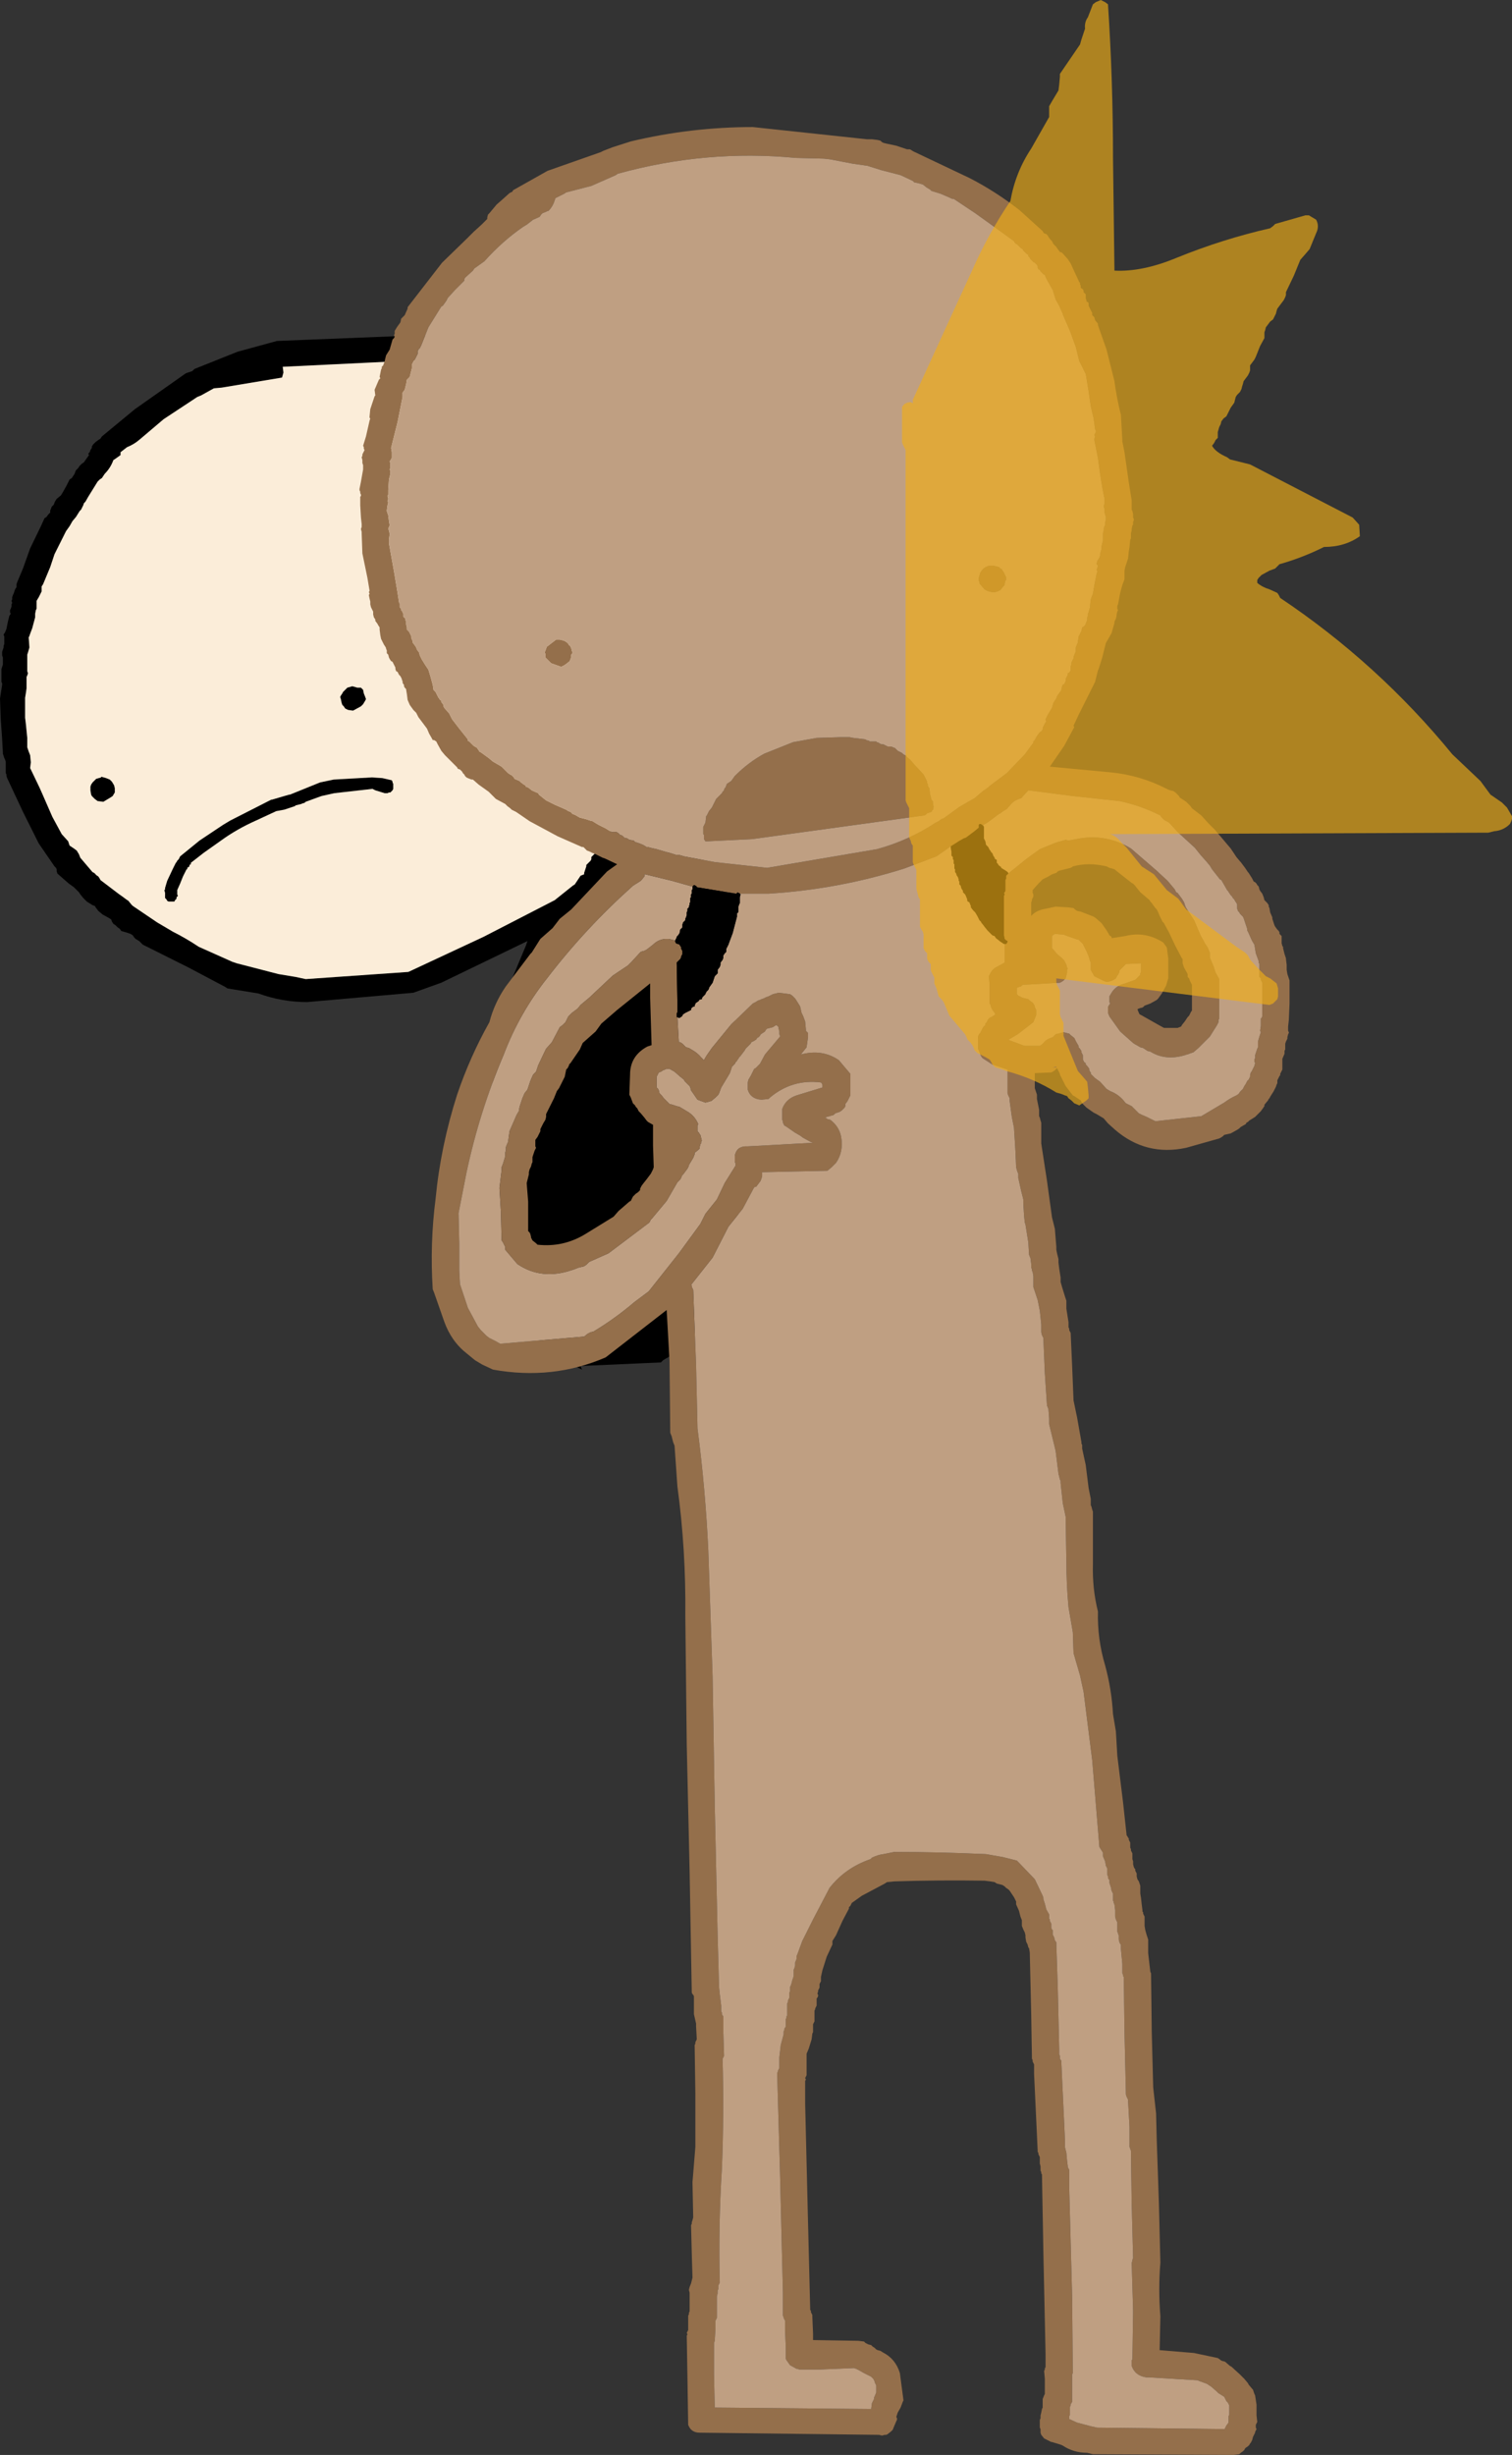 <?xml version="1.0" encoding="UTF-8" standalone="no"?>
<svg xmlns:xlink="http://www.w3.org/1999/xlink" height="171.0px" width="105.35px" xmlns="http://www.w3.org/2000/svg">
  <rect width="100%" height="100%" fill="#333333" stroke="none"/>
  <g transform="matrix(1.0, 0.0, 0.0, 1.0, 61.45, 55.6)">
    <path d="M-54.8 -24.8 L-54.6 -24.95 -54.45 -25.05 -54.35 -25.2 -52.05 -27.1 -48.5 -29.6 -48.05 -29.75 -47.9 -29.9 -44.9 -31.1 -42.15 -31.85 -32.15 -32.25 -31.95 -32.25 -30.85 -32.25 -29.55 -31.95 -28.9 -31.85 -28.95 -31.7 -28.05 -31.15 -27.0 -30.7 -26.95 -30.65 -26.6 -30.4 -26.3 -30.2 -26.0 -30.05 -25.9 -30.0 -25.65 -29.8 -25.45 -29.7 -25.2 -29.55 -25.15 -29.5 -25.1 -29.4 -25.0 -29.25 -24.95 -29.2 -24.7 -28.95 -24.55 -28.8 -24.4 -28.65 -24.25 -28.4 -24.2 -28.35 -24.05 -28.25 -24.05 -28.2 -24.0 -28.15 -23.9 -28.05 -23.8 -27.95 -23.7 -27.8 -23.6 -27.8 -23.55 -27.7 -23.5 -27.65 -23.0 -27.3 -22.7 -26.95 -22.45 -26.55 -22.4 -26.5 -22.1 -26.3 -22.0 -26.1 -21.85 -25.95 -21.8 -25.8 -21.7 -25.75 -21.5 -25.55 -21.35 -25.4 -21.15 -25.2 -21.05 -25.0 -21.0 -25.0 -21.0 -24.9 -20.95 -24.85 -20.9 -24.8 -20.85 -24.7 -20.75 -24.6 -20.75 -24.55 -20.7 -24.5 -20.6 -24.4 -20.45 -24.35 -20.15 -23.85 -19.8 -23.4 -19.55 -22.85 -19.4 -22.65 -19.15 -22.05 -18.7 -21.3 -18.4 -20.6 -18.3 -20.5 -18.25 -20.45 -18.2 -20.35 -18.15 -20.3 -18.1 -20.15 -18.1 -20.05 -18.1 -20.0 -18.1 -19.9 -17.75 -19.15 -17.05 -17.75 -16.15 -16.05 -16.1 -15.65 -16.05 -15.55 -16.0 -15.35 -15.9 -15.25 -15.85 -15.1 -15.85 -15.05 -15.85 -14.95 -15.85 -14.9 -15.8 -14.9 -15.75 -14.65 -15.75 -14.5 -15.7 -14.3 -15.6 -13.9 -15.6 -13.8 -15.55 -13.75 -15.5 -13.5 -15.4 -13.45 -15.35 -13.3 -15.35 -13.2 -15.3 -13.15 -15.3 -13.05 -15.3 -13.0 -15.05 -11.85 -15.05 -9.9 -14.85 -7.35 -14.8 -7.05 -14.8 -7.0 -14.85 -6.9 -14.9 -6.75 -14.9 -6.7 -14.9 -6.6 -14.9 -6.55 -14.9 -6.45 -14.9 -6.4 -14.95 -6.15 -15.0 -6.1 -15.05 -5.95 -15.1 -5.8 -15.15 -5.65 -15.1 -5.55 -15.1 -5.5 -15.1 -5.35 -15.1 -5.25 -15.1 -5.2 -15.05 -5.1 -15.25 -4.7 -15.5 -4.1 -15.65 -3.55 -15.7 -3.4 -15.7 -3.35 -15.7 -3.25 -15.7 -3.2 -15.7 -3.1 -15.65 -3.05 -15.75 -2.8 -15.8 -2.75 -15.85 -2.6 -15.85 -2.5 -15.85 -2.45 -15.85 -2.3 -15.8 -2.2 -15.8 -2.15 -15.9 -1.7 -16.25 -0.6 -16.5 -0.1 -15.6 0.7 -14.4 1.55 -14.35 1.7 -14.3 1.85 -14.2 1.95 -14.15 2.1 -14.0 2.25 -13.85 2.4 -13.65 2.5 -13.5 2.8 -13.3 3.2 -13.2 3.45 -13.1 3.5 -12.35 4.4 -12.3 4.45 -12.25 4.55 -12.15 4.6 -12.15 4.7 -12.1 4.75 -11.95 4.85 -11.9 4.9 -11.8 5.0 -11.75 5.05 -11.7 5.15 -11.65 5.2 -11.65 5.3 -11.6 5.35 -11.6 5.45 -11.6 5.5 -11.5 5.6 -11.35 5.75 -11.2 6.0 -11.15 6.2 -11.1 6.35 -11.1 6.45 -11.1 6.5 -11.1 6.6 -11.05 6.65 -11.05 6.8 -11.0 6.95 -10.9 7.1 -10.85 7.25 -10.65 9.95 -10.25 15.5 -10.25 17.3 -10.25 17.45 -10.25 18.0 -10.2 18.6 -10.15 19.35 -10.15 19.55 -10.15 19.65 -10.2 19.7 -10.2 19.8 -10.25 19.85 -10.1 21.45 -9.85 24.9 -9.75 27.15 -9.8 27.55 -9.9 28.45 -10.2 29.85 -10.4 30.5 -10.45 30.6 -10.45 30.75 -10.5 30.9 -10.5 31.1 -10.55 31.25 -10.55 31.3 -10.55 31.4 -10.55 31.45 -10.55 31.55 -10.55 31.6 -10.85 32.55 -11.65 34.5 -12.5 36.45 -12.55 36.5 -12.65 36.65 -12.7 36.8 -12.8 36.95 -12.95 37.15 -12.95 37.25 -13.15 37.6 -13.7 38.1 -14.1 38.55 -14.3 38.6 -14.4 38.65 -14.7 38.8 -14.9 38.95 -15.0 39.0 -15.25 39.15 -15.35 39.25 -15.4 39.3 -21.0 39.55 -20.9 39.8 -22.25 39.15 -22.85 38.6 -23.5 38.2 -23.65 38.05 -23.8 37.95 -23.85 37.8 -23.9 37.7 -24.2 37.55 -24.35 37.45 -24.45 37.35 -24.55 37.25 -24.6 37.15 -24.7 37.0 -24.8 36.9 -24.95 36.75 -25.1 36.6 -25.15 36.5 -25.2 36.4 -25.35 36.25 -25.45 36.15 -25.7 35.75 -26.1 35.0 -26.15 34.85 -26.15 34.75 -26.15 34.6 -26.3 34.35 -26.6 33.9 -26.65 33.75 -26.7 33.6 -26.7 33.45 -26.75 33.35 -26.8 33.25 -26.85 33.1 -26.95 32.85 -26.9 32.7 -26.95 32.6 -27.0 32.45 -27.05 32.3 -27.1 32.2 -27.2 32.05 -27.2 31.9 -27.3 31.8 -27.3 31.7 -27.35 31.45 -27.45 29.75 -27.55 27.8 -27.6 27.55 -27.55 27.45 -27.5 27.3 -27.45 27.0 -27.45 25.45 -27.6 23.8 -27.6 23.55 -27.55 23.4 -27.5 23.25 -27.45 23.1 -27.45 23.0 -27.45 22.9 -27.45 22.75 -27.4 22.45 -27.3 22.0 -27.15 21.7 -27.15 21.55 -27.2 21.45 -27.15 21.35 -27.1 21.2 -27.0 20.9 -27.1 20.3 -27.15 19.25 -27.15 19.0 -27.1 18.9 -26.95 18.45 -26.85 18.05 -26.85 17.9 -26.85 17.8 -26.85 17.7 -26.8 17.5 -26.8 17.25 -26.7 16.7 -26.6 16.5 -26.6 16.35 -26.6 16.1 -26.65 15.7 -26.65 15.6 -26.5 15.2 -26.2 14.4 -26.15 14.25 -26.2 14.1 -26.2 14.0 -26.2 13.75 -26.2 13.6 -24.8 10.25 -24.7 9.95 -30.7 12.85 -32.65 13.55 -40.05 14.2 Q-41.8 14.2 -43.45 13.6 L-45.6 13.25 -45.75 13.15 -48.3 11.8 -51.5 10.2 -51.65 10.05 -51.75 9.95 -52.0 9.8 -52.1 9.7 -52.2 9.55 -52.35 9.45 -52.65 9.35 -53.0 9.25 -53.1 9.1 -53.25 9.0 -53.4 8.85 -53.55 8.75 -53.65 8.6 -53.7 8.45 -53.85 8.35 -54.3 8.1 -54.6 7.85 -54.75 7.65 -54.85 7.5 -55.0 7.45 -55.4 7.2 -55.65 6.95 -55.85 6.7 -55.95 6.55 -56.05 6.45 -56.3 6.2 -56.65 5.95 -57.05 5.6 -57.45 5.25 -57.5 5.1 -57.5 4.95 -57.55 4.85 -57.65 4.75 -58.75 3.15 -59.85 0.95 -60.95 -1.4 -61.0 -1.55 -61.0 -1.65 -61.05 -1.75 -61.05 -1.9 -61.05 -2.05 -61.05 -2.15 -61.05 -2.3 -61.05 -2.45 -61.05 -2.55 -61.1 -2.7 -61.15 -2.8 -61.2 -2.95 -61.25 -3.1 -61.25 -3.2 -61.3 -4.1 -61.4 -5.55 -61.45 -6.95 -61.3 -7.9 -61.3 -8.0 -61.35 -8.1 -61.35 -8.25 -61.35 -8.4 -61.35 -8.5 -61.35 -8.65 -61.35 -8.8 -61.35 -8.9 -61.35 -9.0 -61.3 -9.15 -61.25 -9.3 -61.25 -9.45 -61.25 -9.55 -61.25 -9.65 -61.25 -9.8 -61.3 -9.95 -61.3 -10.05 -61.3 -10.2 -61.25 -10.35 -61.2 -10.5 -61.2 -10.6 -61.15 -10.75 -61.15 -10.85 -61.15 -11.0 -61.15 -11.1 -61.15 -11.25 -61.2 -11.4 -61.1 -11.55 -61.0 -11.8 -60.95 -12.05 -60.9 -12.3 -60.8 -12.7 -60.7 -12.85 -60.75 -12.95 -60.75 -13.1 -60.7 -13.2 -60.65 -13.35 -60.65 -13.5 -60.6 -13.6 -60.65 -13.75 -60.6 -13.85 -60.6 -14.0 -60.55 -14.15 -60.5 -14.25 -60.45 -14.4 -60.4 -14.55 -60.3 -14.7 -60.3 -14.8 -60.3 -14.9 -60.25 -15.05 -59.85 -16.0 -59.35 -17.4 -58.6 -18.95 -58.35 -19.5 -58.2 -19.6 -58.1 -19.75 -57.95 -19.9 -57.95 -20.05 -57.9 -20.15 -57.85 -20.3 -57.7 -20.45 -57.65 -20.6 -57.6 -20.7 -57.5 -20.85 -57.2 -21.1 -57.05 -21.35 -56.8 -21.8 -56.6 -22.2 -56.45 -22.3 -56.35 -22.45 -56.25 -22.6 -56.2 -22.75 -56.15 -22.85 -56.0 -23.0 -55.9 -23.15 -55.75 -23.3 -55.6 -23.4 -55.5 -23.55 -55.25 -23.9 -55.3 -24.0 -55.2 -24.1 -55.15 -24.25 -55.05 -24.4 -55.05 -24.5 -54.95 -24.65 -54.8 -24.8 M-52.6 -24.45 L-53.05 -24.1 -53.05 -23.9 -53.4 -23.65 -53.55 -23.55 Q-53.75 -23.0 -54.15 -22.6 L-54.35 -22.3 -54.5 -22.2 -54.65 -22.05 -55.3 -21.0 -55.5 -20.65 -55.6 -20.55 -55.65 -20.4 -55.8 -20.1 -55.9 -20.0 -56.15 -19.6 -56.4 -19.3 -56.6 -18.95 -56.85 -18.6 -57.5 -17.3 -57.65 -17.0 -57.95 -16.1 -58.45 -14.9 -58.55 -14.75 -58.55 -14.65 -58.55 -14.5 -58.55 -14.4 -58.75 -14.0 -58.9 -13.75 -58.9 -13.65 -58.9 -13.5 -58.9 -13.35 -58.9 -13.2 -58.95 -13.1 -59.0 -12.85 -59.0 -12.75 -59.0 -12.6 -59.2 -11.85 -59.35 -11.45 -59.4 -11.3 -59.45 -11.2 -59.4 -10.5 -59.5 -10.15 -59.55 -10.0 -59.55 -9.25 -59.55 -8.85 -59.5 -8.7 -59.55 -8.55 -59.6 -8.45 -59.6 -8.05 -59.6 -7.65 -59.65 -7.3 -59.7 -7.0 -59.7 -5.85 -59.7 -5.6 -59.65 -5.2 -59.55 -4.2 -59.55 -3.55 -59.45 -3.25 -59.35 -3.0 -59.3 -2.5 -59.35 -2.1 -59.3 -2.0 -58.7 -0.75 -58.5 -0.3 -57.8 1.3 -57.15 2.5 -56.7 3.0 -56.6 3.3 -56.3 3.5 -56.1 3.65 -55.95 3.9 -55.85 4.15 -55.0 5.15 Q-54.85 5.2 -54.75 5.35 L-54.6 5.45 -54.5 5.6 -54.45 5.7 -53.2 6.65 -52.85 6.9 -52.65 7.05 -52.5 7.15 -52.3 7.4 -52.2 7.5 -50.5 8.65 -49.4 9.3 Q-48.5 9.75 -47.6 10.35 L-45.25 11.4 -44.95 11.5 -42.05 12.25 -40.85 12.45 -40.15 12.6 -33.0 12.1 -27.75 9.65 -22.8 7.1 -21.55 6.1 -21.4 6.0 -21.1 5.55 -21.0 5.4 -20.75 5.3 -20.75 5.2 -20.7 5.05 -20.6 4.75 -20.6 4.65 -20.45 4.5 -20.3 4.35 -20.25 4.25 -20.25 4.1 -20.1 3.95 -20.0 3.85 -19.9 3.7 -19.8 3.6 -19.75 3.4 -19.55 3.15 -19.3 2.75 -19.25 2.65 -19.0 2.35 -18.95 2.3 -18.9 2.3 -18.8 2.15 -18.8 2.05 -18.8 2.0 -18.85 1.9 -18.85 1.85 -18.75 1.6 -18.7 1.5 -18.55 1.4 -18.4 0.95 -18.05 -0.15 -17.65 -1.4 -17.4 -1.95 -17.4 -2.05 -17.35 -2.15 -17.4 -2.25 -17.35 -2.3 -17.35 -2.4 -17.35 -2.45 -17.35 -2.7 -17.35 -2.85 -17.3 -3.05 -17.2 -3.4 -17.2 -3.5 -17.2 -3.55 -17.2 -3.65 -17.15 -3.7 -17.05 -4.15 -16.85 -4.7 -16.65 -5.25 -16.6 -5.35 -16.6 -5.45 -16.65 -5.75 -16.6 -6.05 -16.5 -6.5 -16.4 -6.7 -16.4 -6.8 -16.4 -6.85 -16.4 -6.95 -16.35 -7.0 -16.4 -7.1 -16.35 -7.25 -16.4 -8.05 -16.55 -9.7 -16.6 -11.65 -16.65 -12.25 -16.65 -12.35 -16.7 -12.45 -16.75 -12.55 -16.8 -12.65 -16.8 -12.7 -16.8 -12.8 -16.8 -12.85 -16.85 -12.95 -16.95 -13.2 -17.0 -13.25 -17.0 -13.4 -17.1 -13.55 -17.1 -13.7 -17.1 -13.75 -17.15 -13.9 -17.2 -14.0 -17.2 -14.05 -17.2 -14.15 -17.2 -14.2 -17.25 -14.3 -17.3 -14.35 -17.35 -14.5 -17.35 -14.6 -17.35 -14.65 -17.35 -14.75 -17.4 -14.8 -17.45 -15.0 -17.5 -15.05 -17.55 -15.2 -17.6 -15.3 -17.6 -15.35 -17.95 -16.05 -18.65 -17.5 -19.45 -19.25 -19.55 -19.6 -19.6 -19.7 -19.7 -19.75 -19.8 -19.8 -19.8 -19.85 -19.85 -20.0 -19.9 -20.1 -19.9 -20.15 -19.9 -20.25 -19.95 -20.3 -20.05 -20.55 -20.15 -20.7 -20.25 -20.95 -20.4 -21.15 -20.45 -21.2 -20.45 -21.3 -20.5 -21.45 -20.55 -21.55 -20.65 -21.65 -20.65 -21.75 -20.7 -21.8 -20.7 -21.9 -20.8 -22.0 -20.95 -22.2 -20.95 -22.25 -21.0 -22.4 -21.05 -22.5 -21.1 -22.6 -21.4 -23.05 -21.75 -23.55 -22.2 -23.9 -22.25 -24.0 -22.35 -24.2 -22.4 -24.3 -22.55 -24.45 -22.6 -24.55 -22.85 -24.7 -23.0 -24.85 -23.15 -25.1 -23.2 -25.2 -23.3 -25.3 -23.5 -25.55 -23.6 -25.55 -23.7 -25.7 -23.8 -25.85 -23.85 -25.9 -24.15 -26.2 -24.5 -26.5 -24.75 -26.7 -24.8 -26.8 -24.85 -26.85 -24.85 -26.9 -24.95 -27.0 -25.2 -27.3 -25.5 -27.55 -25.75 -27.85 -28.35 -29.7 -29.5 -30.2 -29.6 -30.05 -30.2 -30.35 -32.45 -30.5 -41.75 -30.05 -41.7 -29.65 -41.8 -29.3 -46.0 -28.6 -46.55 -28.55 -47.45 -28.05 -47.7 -27.95 -50.05 -26.4 -51.7 -25.0 Q-52.1 -24.65 -52.6 -24.45 M-53.8 -1.3 L-53.65 -1.15 -53.5 -0.9 -53.45 -0.7 -53.45 -0.55 -53.45 -0.4 -53.6 -0.15 -53.75 -0.05 -54.25 0.25 -54.65 0.2 -54.85 0.05 -55.0 -0.1 -55.05 -0.15 -55.1 -0.25 -55.15 -0.55 -55.15 -0.65 -55.15 -0.8 -55.1 -0.95 -55.0 -1.1 -54.9 -1.2 -54.75 -1.35 -54.4 -1.45 -54.4 -1.5 -54.05 -1.4 -53.8 -1.3 M-42.5 0.1 L-41.65 -0.15 -41.3 -0.25 -41.25 -0.25 -39.15 -1.1 -38.2 -1.3 -35.55 -1.45 -34.8 -1.4 -34.15 -1.25 -34.1 -1.15 -34.1 -1.1 -34.05 -1.0 -34.05 -0.9 -34.05 -0.85 -34.05 -0.8 -34.05 -0.7 -34.05 -0.65 -34.1 -0.55 -34.2 -0.45 -34.25 -0.4 -34.35 -0.4 -34.45 -0.35 -34.65 -0.35 -35.3 -0.55 -35.5 -0.65 -38.15 -0.35 -39.05 -0.15 -40.15 0.25 -40.2 0.3 -40.3 0.35 -40.35 0.35 -40.45 0.4 -40.85 0.5 -40.9 0.55 -41.65 0.8 -42.2 0.9 -43.6 1.55 Q-44.95 2.15 -46.05 2.95 L-47.25 3.8 -48.15 4.5 -48.15 4.6 -48.25 4.65 -48.25 4.75 -48.4 4.85 -48.4 4.95 -48.45 4.95 -48.7 5.45 -48.9 5.95 -49.1 6.4 -49.1 6.45 -49.1 6.55 -49.1 6.7 -49.05 6.8 -49.1 6.85 -49.15 6.9 -49.15 7.0 -49.2 7.05 -49.25 7.1 -49.3 7.2 -49.35 7.2 -49.5 7.2 -49.7 7.2 -49.8 7.15 -49.85 7.05 -49.9 7.0 -49.95 6.95 -49.95 6.85 -49.95 6.8 -49.95 6.75 -49.95 6.6 -50.0 6.4 -49.95 6.35 -49.95 6.25 -49.8 5.75 -49.4 4.9 -49.2 4.5 -49.15 4.45 -49.1 4.35 -49.0 4.25 -48.9 4.05 -47.55 2.95 -45.9 1.85 -45.4 1.55 -42.55 0.1 -42.5 0.1 M-35.95 -6.9 L-36.0 -6.8 -36.15 -6.55 -36.3 -6.4 -36.85 -6.1 -37.2 -6.15 -37.4 -6.25 -37.5 -6.4 -37.6 -6.5 -37.65 -6.65 -37.7 -6.9 -37.75 -7.05 -37.7 -7.15 -37.6 -7.3 -37.55 -7.4 -37.4 -7.55 -37.25 -7.7 -36.9 -7.8 -36.55 -7.7 -36.3 -7.7 -36.15 -7.55 -36.1 -7.3 -36.0 -7.05 -35.95 -6.9" fill="#000000" fill-rule="evenodd" stroke="none"/>
    <path d="M-35.95 -6.9 L-36.0 -7.05 -36.1 -7.3 -36.15 -7.55 -36.3 -7.7 -36.55 -7.7 -36.9 -7.8 -37.25 -7.7 -37.4 -7.55 -37.55 -7.4 -37.6 -7.3 -37.7 -7.15 -37.75 -7.05 -37.7 -6.9 -37.65 -6.65 -37.6 -6.5 -37.5 -6.4 -37.4 -6.25 -37.2 -6.15 -36.85 -6.1 -36.3 -6.4 -36.15 -6.55 -36.0 -6.8 -35.95 -6.9 M-42.5 0.1 L-42.55 0.1 -45.4 1.55 -45.9 1.85 -47.55 2.95 -48.9 4.05 -49.0 4.25 -49.1 4.35 -49.15 4.45 -49.2 4.5 -49.4 4.9 -49.8 5.75 -49.95 6.25 -49.95 6.35 -50.0 6.4 -49.95 6.6 -49.95 6.75 -49.95 6.8 -49.95 6.85 -49.95 6.95 -49.9 7.0 -49.85 7.05 -49.8 7.15 -49.7 7.2 -49.5 7.2 -49.35 7.2 -49.3 7.2 -49.25 7.1 -49.2 7.05 -49.15 7.0 -49.15 6.9 -49.1 6.85 -49.05 6.8 -49.1 6.7 -49.1 6.55 -49.1 6.45 -49.1 6.4 -48.9 5.95 -48.7 5.45 -48.45 4.95 -48.4 4.95 -48.4 4.85 -48.25 4.75 -48.25 4.65 -48.15 4.6 -48.15 4.5 -47.25 3.8 -46.05 2.95 Q-44.95 2.15 -43.6 1.55 L-42.2 0.9 -41.65 0.8 -40.9 0.55 -40.85 0.5 -40.45 0.4 -40.35 0.35 -40.3 0.35 -40.2 0.3 -40.15 0.25 -39.05 -0.15 -38.15 -0.35 -35.5 -0.65 -35.3 -0.55 -34.65 -0.35 -34.45 -0.35 -34.35 -0.4 -34.25 -0.4 -34.2 -0.45 -34.1 -0.55 -34.05 -0.65 -34.05 -0.7 -34.05 -0.8 -34.05 -0.85 -34.05 -0.9 -34.05 -1.0 -34.1 -1.1 -34.1 -1.15 -34.15 -1.25 -34.8 -1.4 -35.55 -1.45 -38.2 -1.3 -39.15 -1.1 -41.25 -0.25 -41.3 -0.25 -41.65 -0.15 -42.5 0.1 M-53.8 -1.3 L-54.05 -1.4 -54.4 -1.5 -54.4 -1.45 -54.75 -1.35 -54.9 -1.2 -55.0 -1.1 -55.1 -0.95 -55.15 -0.8 -55.15 -0.65 -55.15 -0.55 -55.1 -0.25 -55.05 -0.15 -55.0 -0.1 -54.85 0.05 -54.65 0.2 -54.25 0.25 -53.75 -0.05 -53.6 -0.15 -53.45 -0.4 -53.45 -0.55 -53.45 -0.7 -53.5 -0.9 -53.65 -1.15 -53.8 -1.3 M-52.6 -24.45 Q-52.1 -24.65 -51.7 -25.0 L-50.05 -26.4 -47.7 -27.95 -47.45 -28.05 -46.55 -28.55 -46.0 -28.6 -41.8 -29.3 -41.7 -29.65 -41.75 -30.05 -32.45 -30.5 -30.2 -30.35 -29.6 -30.05 -29.5 -30.2 -28.35 -29.7 -25.75 -27.85 -25.5 -27.55 -25.2 -27.3 -24.95 -27.0 -24.85 -26.9 -24.85 -26.85 -24.8 -26.8 -24.75 -26.7 -24.5 -26.5 -24.15 -26.2 -23.85 -25.9 -23.8 -25.85 -23.7 -25.7 -23.6 -25.55 -23.5 -25.55 -23.3 -25.3 -23.2 -25.2 -23.15 -25.1 -23.0 -24.85 -22.85 -24.7 -22.6 -24.55 -22.55 -24.45 -22.4 -24.3 -22.35 -24.2 -22.25 -24.0 -22.2 -23.9 -21.75 -23.55 -21.4 -23.05 -21.1 -22.6 -21.05 -22.5 -21.0 -22.4 -20.95 -22.25 -20.95 -22.2 -20.8 -22.0 -20.7 -21.9 -20.7 -21.8 -20.65 -21.75 -20.65 -21.65 -20.55 -21.55 -20.5 -21.45 -20.45 -21.3 -20.45 -21.2 -20.4 -21.15 -20.25 -20.95 -20.15 -20.7 -20.05 -20.55 -19.95 -20.3 -19.9 -20.25 -19.9 -20.15 -19.9 -20.1 -19.85 -20.0 -19.8 -19.85 -19.8 -19.8 -19.7 -19.75 -19.6 -19.7 -19.55 -19.6 -19.45 -19.25 -18.65 -17.5 -17.95 -16.05 -17.6 -15.35 -17.6 -15.3 -17.55 -15.2 -17.5 -15.05 -17.45 -15.0 -17.4 -14.8 -17.35 -14.75 -17.35 -14.65 -17.35 -14.6 -17.35 -14.5 -17.3 -14.35 -17.25 -14.3 -17.2 -14.2 -17.2 -14.15 -17.2 -14.05 -17.2 -14.0 -17.15 -13.9 -17.1 -13.75 -17.1 -13.7 -17.1 -13.55 -17.0 -13.4 -17.0 -13.25 -16.95 -13.2 -16.85 -12.95 -16.8 -12.85 -16.8 -12.8 -16.8 -12.7 -16.8 -12.65 -16.75 -12.55 -16.7 -12.45 -16.65 -12.35 -16.65 -12.25 -16.6 -11.65 -16.55 -9.7 -16.4 -8.05 -16.35 -7.25 -16.4 -7.1 -16.35 -7.0 -16.4 -6.95 -16.4 -6.85 -16.4 -6.8 -16.4 -6.7 -16.5 -6.5 -16.6 -6.05 -16.65 -5.75 -16.6 -5.45 -16.6 -5.35 -16.65 -5.25 -16.85 -4.7 -17.05 -4.15 -17.15 -3.7 -17.2 -3.65 -17.2 -3.55 -17.2 -3.5 -17.2 -3.4 -17.3 -3.05 -17.35 -2.85 -17.35 -2.7 -17.35 -2.45 -17.35 -2.4 -17.35 -2.3 -17.4 -2.25 -17.35 -2.15 -17.4 -2.05 -17.4 -1.95 -17.65 -1.4 -18.05 -0.15 -18.4 0.95 -18.55 1.4 -18.7 1.5 -18.75 1.6 -18.85 1.85 -18.85 1.9 -18.8 2.0 -18.8 2.05 -18.8 2.15 -18.9 2.3 -18.95 2.3 -19.0 2.35 -19.25 2.65 -19.3 2.75 -19.55 3.15 -19.75 3.4 -19.8 3.6 -19.9 3.7 -20.0 3.85 -20.1 3.95 -20.25 4.1 -20.25 4.25 -20.3 4.35 -20.45 4.5 -20.6 4.65 -20.6 4.75 -20.7 5.05 -20.75 5.2 -20.75 5.3 -21.0 5.4 -21.1 5.55 -21.4 6.0 -21.55 6.1 -22.8 7.1 -27.75 9.65 -33.0 12.1 -40.15 12.6 -40.85 12.45 -42.05 12.25 -44.95 11.5 -45.25 11.4 -47.6 10.35 Q-48.5 9.75 -49.4 9.3 L-50.5 8.65 -52.2 7.5 -52.3 7.4 -52.5 7.15 -52.65 7.05 -52.85 6.9 -53.2 6.65 -54.45 5.7 -54.5 5.6 -54.6 5.45 -54.75 5.35 Q-54.85 5.2 -55.0 5.15 L-55.85 4.15 -55.95 3.9 -56.1 3.65 -56.3 3.5 -56.6 3.3 -56.7 3.0 -57.15 2.5 -57.8 1.3 -58.5 -0.3 -58.7 -0.75 -59.3 -2.0 -59.35 -2.1 -59.3 -2.5 -59.35 -3.0 -59.45 -3.25 -59.55 -3.55 -59.55 -4.2 -59.65 -5.2 -59.7 -5.6 -59.7 -5.85 -59.7 -7.0 -59.65 -7.3 -59.6 -7.65 -59.6 -8.05 -59.6 -8.45 -59.55 -8.55 -59.5 -8.7 -59.55 -8.85 -59.55 -9.25 -59.55 -10.0 -59.5 -10.15 -59.4 -10.5 -59.45 -11.2 -59.4 -11.3 -59.35 -11.45 -59.2 -11.85 -59.0 -12.6 -59.0 -12.75 -59.0 -12.85 -58.95 -13.1 -58.9 -13.2 -58.9 -13.35 -58.9 -13.5 -58.9 -13.65 -58.9 -13.75 -58.75 -14.0 -58.55 -14.4 -58.55 -14.5 -58.55 -14.65 -58.55 -14.75 -58.45 -14.9 -57.95 -16.1 -57.65 -17.0 -57.5 -17.3 -56.85 -18.6 -56.6 -18.95 -56.4 -19.3 -56.15 -19.6 -55.9 -20.0 -55.8 -20.1 -55.65 -20.4 -55.6 -20.55 -55.5 -20.65 -55.3 -21.0 -54.65 -22.05 -54.5 -22.2 -54.35 -22.3 -54.15 -22.6 Q-53.75 -23.0 -53.55 -23.55 L-53.4 -23.65 -53.05 -23.9 -53.05 -24.1 -52.6 -24.45" fill="#fbedd9" fill-rule="evenodd" stroke="none"/>
    <path d="M11.25 -39.4 L11.3 -39.35 11.45 -39.3 11.55 -39.2 11.6 -39.1 11.75 -38.9 11.85 -38.8 11.95 -38.6 12.15 -38.4 12.25 -38.25 12.4 -38.05 12.55 -38.0 12.95 -37.55 13.15 -37.25 13.4 -36.7 13.75 -35.95 13.8 -35.9 13.8 -35.8 13.85 -35.7 13.85 -35.6 13.85 -35.55 14.0 -35.45 14.05 -35.35 14.05 -35.25 14.1 -35.2 14.2 -35.1 14.2 -35.0 14.2 -34.9 14.2 -34.8 14.25 -34.7 14.25 -34.6 14.35 -34.55 14.4 -34.5 14.4 -34.4 14.4 -34.3 14.45 -34.2 14.55 -34.0 14.65 -33.8 14.65 -33.65 14.8 -33.5 14.85 -33.3 15.05 -33.05 15.05 -32.95 15.65 -31.25 16.2 -29.05 Q16.35 -27.9 16.65 -26.7 L16.75 -24.95 16.75 -24.85 16.9 -24.1 17.05 -23.05 17.2 -22.0 17.4 -20.75 17.4 -20.4 17.4 -20.3 17.4 -20.1 17.45 -20.0 17.5 -19.8 17.5 -19.75 17.5 -19.55 17.55 -19.45 17.55 -19.35 17.5 -19.25 17.5 -19.05 17.45 -19.0 17.4 -18.75 17.4 -18.65 17.35 -18.45 17.35 -18.25 17.35 -18.2 17.35 -18.1 17.3 -18.0 17.25 -17.5 17.2 -17.2 17.15 -16.7 16.95 -16.1 16.9 -15.85 16.9 -15.75 16.9 -15.25 16.75 -14.85 16.6 -14.3 16.45 -13.5 16.4 -13.4 16.4 -13.3 16.4 -13.2 16.45 -13.1 16.4 -13.0 16.35 -12.8 16.35 -12.7 16.3 -12.5 16.25 -12.4 16.2 -12.3 16.2 -12.2 16.0 -11.5 15.6 -10.8 15.35 -9.8 15.1 -9.0 15.05 -8.9 14.85 -8.1 14.3 -7.0 13.7 -5.8 13.35 -5.05 13.4 -4.95 12.7 -3.65 11.7 -2.2 15.95 -1.8 Q18.0 -1.6 19.85 -0.65 L19.95 -0.6 20.1 -0.55 20.3 -0.5 20.45 -0.4 20.55 -0.3 20.65 -0.2 20.7 -0.15 20.75 -0.05 20.9 0.05 21.2 0.25 21.3 0.35 21.5 0.55 21.6 0.7 22.25 1.2 22.75 1.75 23.2 2.2 24.3 3.5 24.7 4.1 24.95 4.4 25.0 4.45 25.3 4.85 25.5 5.15 25.55 5.2 25.8 5.6 25.85 5.7 25.9 5.8 26.0 5.85 26.1 5.95 26.15 6.05 26.25 6.15 26.3 6.35 26.35 6.45 26.5 6.65 26.6 6.9 26.65 7.1 26.75 7.2 26.85 7.3 26.95 7.45 26.95 7.55 27.0 7.65 27.05 7.95 27.2 8.3 27.2 8.4 27.3 8.7 27.35 8.85 27.4 8.95 27.55 9.15 27.65 9.25 27.7 9.35 27.7 9.45 27.85 9.6 27.85 9.7 27.85 9.8 27.85 9.9 27.85 10.0 27.85 10.1 27.9 10.3 27.95 10.35 27.95 10.45 28.05 10.85 28.15 11.15 28.15 11.2 28.2 11.6 28.2 11.95 28.25 12.25 28.4 12.7 28.4 13.2 28.4 14.3 28.35 15.45 28.3 15.9 28.3 16.0 28.3 16.1 28.3 16.2 28.35 16.3 28.35 16.35 28.3 16.45 28.25 16.65 28.25 16.75 28.2 16.85 28.15 16.95 28.1 17.1 28.1 17.2 28.1 17.3 28.1 17.5 28.05 17.6 28.05 17.8 27.9 18.15 27.9 18.25 27.9 18.35 27.9 18.55 27.9 18.6 27.9 18.7 27.9 18.8 27.9 18.9 27.85 19.0 27.75 19.2 27.75 19.3 27.7 19.35 27.65 19.45 27.55 19.65 27.55 19.75 27.55 19.85 27.5 19.95 27.45 20.1 27.4 20.2 27.3 20.4 27.05 20.8 27.0 20.9 26.95 20.95 26.9 21.05 26.65 21.35 26.65 21.45 26.4 21.8 26.1 22.1 26.0 22.2 25.6 22.45 25.5 22.55 25.4 22.6 25.35 22.7 25.0 22.9 24.9 23.0 24.75 23.1 24.3 23.35 23.85 23.45 23.75 23.55 23.6 23.65 23.5 23.7 21.2 24.35 Q18.4 24.95 16.25 23.1 L15.75 22.65 15.45 22.3 14.95 22.0 14.75 21.9 14.25 21.55 13.95 21.25 13.9 21.15 13.85 21.05 13.4 20.75 13.3 20.7 12.8 20.05 12.75 19.95 12.4 19.25 12.4 19.2 12.35 19.1 12.25 18.9 12.2 18.8 12.15 18.85 12.05 18.95 11.9 19.05 11.8 19.1 10.65 19.15 10.65 20.2 10.7 20.35 10.8 20.65 10.8 20.95 10.85 21.2 10.95 21.7 10.95 22.05 10.95 22.15 11.0 22.25 11.05 22.45 11.1 22.6 11.1 23.0 11.1 23.65 11.1 24.05 11.5 26.65 11.85 29.2 12.05 30.0 12.15 31.25 12.15 31.45 12.2 31.7 12.3 32.1 12.3 32.35 12.35 32.75 12.45 33.4 12.45 33.7 12.55 34.05 12.75 34.7 12.85 35.0 12.85 35.55 13.0 36.5 13.0 36.8 13.0 36.85 13.05 36.95 13.05 37.05 13.15 37.25 13.25 39.5 13.35 41.95 13.6 43.15 13.9 44.85 13.9 44.95 13.95 45.05 13.95 45.1 13.95 45.2 13.95 45.3 14.2 46.45 14.4 48.05 14.45 48.3 14.55 48.8 14.55 49.15 14.55 49.25 14.6 49.35 14.65 49.55 14.7 49.7 14.7 53.35 Q14.65 55.05 15.05 56.65 15.0 58.55 15.55 60.4 16.0 62.05 16.1 63.8 L16.3 65.0 16.4 66.7 16.8 69.95 17.05 72.25 17.1 72.3 17.15 72.4 17.2 72.45 17.2 72.55 17.3 72.75 17.3 72.85 17.3 72.95 17.3 73.05 17.3 73.1 17.35 73.2 17.35 73.3 17.45 73.5 17.45 73.6 17.45 73.7 17.45 73.8 17.45 73.9 17.5 74.05 17.5 74.25 17.55 74.45 17.6 74.55 17.65 74.6 17.65 74.7 17.75 74.9 17.75 75.0 17.75 75.1 17.8 75.3 17.9 75.45 18.0 75.75 18.0 75.85 18.0 75.95 18.0 76.1 18.0 76.3 18.05 76.6 18.1 77.05 18.15 77.45 18.15 77.55 18.2 77.6 18.2 77.7 18.3 77.9 18.3 78.0 18.3 78.2 18.3 78.35 18.3 78.55 18.35 78.85 18.45 79.2 18.55 79.5 18.55 80.45 18.7 81.75 18.75 81.85 18.8 85.95 18.9 89.8 19.1 91.6 19.15 93.55 19.3 97.95 19.4 102.0 Q19.25 103.85 19.4 105.75 L19.35 108.1 21.75 108.3 23.4 108.65 23.55 108.75 23.6 108.8 23.7 108.85 23.9 108.9 24.25 109.2 24.35 109.25 24.95 109.8 25.25 110.1 25.5 110.4 25.55 110.5 25.8 110.8 25.85 110.85 25.95 111.15 26.0 111.25 26.1 111.9 26.1 112.65 26.15 113.1 26.1 113.2 26.05 113.3 26.05 113.4 26.05 113.5 26.1 113.6 26.0 113.8 26.0 113.85 25.95 113.95 25.9 114.05 25.85 114.15 25.8 114.35 25.75 114.45 25.7 114.55 25.65 114.6 25.6 114.7 25.5 114.8 25.35 114.9 25.3 114.95 25.25 115.05 25.15 115.15 25.0 115.25 24.9 115.35 24.5 115.4 14.7 115.35 14.3 115.25 Q13.35 115.25 12.6 114.75 L12.5 114.7 11.85 114.5 11.8 114.5 11.3 114.25 11.1 114.0 11.05 113.85 11.05 113.8 11.05 113.7 11.05 113.6 11.0 113.5 11.0 113.4 11.0 113.3 11.0 113.05 11.0 112.95 11.05 112.85 11.05 112.65 11.1 112.45 11.15 112.2 11.2 112.1 11.2 112.0 11.2 111.8 11.2 111.5 11.3 111.25 11.35 111.15 11.35 111.05 11.35 110.7 11.35 110.1 11.3 109.55 11.35 109.45 11.35 109.35 11.4 109.3 11.4 108.35 11.25 101.4 11.15 95.85 11.1 95.8 11.1 95.7 11.05 95.6 11.05 95.5 11.05 95.3 11.0 95.1 11.0 94.85 11.0 94.75 11.0 94.65 10.95 94.55 10.9 94.45 10.9 94.35 10.85 94.3 10.85 94.2 10.75 92.05 10.6 88.85 10.6 88.3 10.6 88.2 10.55 88.1 10.5 88.0 10.5 87.9 10.45 87.8 10.45 87.7 10.4 84.7 10.3 80.4 10.25 80.1 10.2 80.05 10.15 79.85 10.05 79.65 10.0 79.35 10.0 79.3 10.0 79.2 9.95 79.0 9.85 78.8 9.75 78.55 9.75 78.45 9.75 78.35 9.75 78.25 9.75 78.15 9.65 77.9 9.55 77.5 9.35 77.05 9.35 76.95 9.35 76.85 9.3 76.75 9.2 76.55 9.1 76.4 8.9 76.1 8.8 76.0 8.65 75.9 8.55 75.8 8.4 75.7 8.2 75.65 8.0 75.6 7.85 75.5 7.55 75.45 7.15 75.4 Q3.95 75.35 0.85 75.45 L0.35 75.5 0.2 75.6 -1.4 76.45 -2.1 76.95 -2.15 77.05 -2.2 77.15 -2.3 77.25 -2.3 77.35 -2.75 78.2 -3.2 79.2 -3.45 79.6 -3.45 79.7 -3.45 79.8 -3.45 79.85 -3.5 79.95 -3.85 80.7 -4.15 81.65 -4.25 82.1 -4.25 82.2 -4.25 82.3 -4.25 82.4 -4.3 82.5 -4.35 82.6 -4.35 82.7 -4.35 82.8 -4.35 82.85 -4.4 82.95 -4.45 83.05 -4.45 83.15 -4.5 83.25 -4.45 83.35 -4.45 83.45 -4.5 83.55 -4.55 83.6 -4.55 83.7 -4.55 83.8 -4.55 83.9 -4.55 84.0 -4.55 84.1 -4.6 84.2 -4.65 84.3 -4.65 84.35 -4.7 84.45 -4.7 84.55 -4.7 84.65 -4.7 84.75 -4.7 84.85 -4.7 85.05 -4.7 85.2 -4.75 85.3 -4.8 85.4 -4.8 85.5 -4.8 85.6 -4.8 85.7 -4.8 85.8 -4.8 85.85 -4.8 85.95 -4.85 86.05 -4.9 86.45 -5.1 87.1 -5.25 87.45 -5.25 87.55 -5.25 87.95 -5.25 88.5 -5.25 88.95 -5.3 89.05 -5.35 89.15 -5.3 89.25 -5.35 89.35 -5.35 90.95 -5.15 99.2 -5.0 105.2 -5.0 105.3 -4.95 105.35 -4.95 105.45 -4.9 105.55 -4.85 105.65 -4.85 105.75 -4.8 106.95 -4.8 107.4 -4.75 107.4 -1.65 107.45 -1.25 107.5 -1.15 107.6 -1.05 107.65 -0.95 107.7 -0.75 107.75 -0.65 107.85 -0.5 107.95 -0.4 108.05 -0.3 108.1 -0.1 108.15 0.05 108.25 Q0.95 108.7 1.25 109.7 L1.5 111.6 1.45 111.7 1.3 112.1 1.1 112.45 1.0 112.75 1.05 112.85 1.05 112.95 1.0 113.05 0.85 113.4 0.75 113.65 0.65 113.75 0.4 113.95 0.3 114.0 0.2 114.0 0.0 114.05 -0.2 114.0 -12.7 113.85 Q-13.3 113.85 -13.5 113.3 L-13.55 110.1 -13.6 107.1 -13.55 107.0 -13.6 106.9 -13.55 106.8 -13.5 106.7 -13.5 106.45 -13.5 105.95 -13.5 105.7 -13.45 105.6 -13.45 105.5 -13.4 105.4 -13.4 104.95 -13.4 104.1 -13.45 103.9 -13.4 103.7 -13.3 103.45 -13.2 103.05 -13.25 101.35 -13.3 99.4 -13.25 99.3 -13.25 99.2 -13.2 99.05 -13.15 98.85 -13.2 96.4 -13.0 93.95 -13.0 90.2 -13.05 86.85 -13.0 86.75 -13.0 86.65 -12.95 86.55 -12.9 86.45 -12.95 85.55 -12.95 85.35 -13.1 84.7 -13.1 83.65 -13.1 83.45 -13.15 83.35 -13.2 83.3 -13.25 83.2 -13.4 74.75 -13.6 65.95 -13.7 56.95 Q-13.65 52.35 -14.25 47.95 L-14.45 45.1 -14.55 44.85 -14.65 44.45 -14.75 44.2 -14.8 39.2 -15.0 35.65 -19.25 38.95 Q-22.95 40.55 -27.1 39.8 L-27.85 39.45 -28.35 39.15 -28.9 38.7 Q-30.0 37.85 -30.5 36.45 L-31.2 34.45 -31.3 34.2 Q-31.5 31.0 -31.1 27.9 -30.75 24.25 -29.6 20.65 -28.7 18.0 -27.35 15.6 -27.0 14.25 -26.2 13.1 L-24.5 10.85 -24.4 10.75 -23.8 9.8 -22.95 9.05 -22.45 8.4 -21.65 7.75 -19.15 5.1 -18.45 4.6 -19.3 4.2 -19.45 4.15 -19.75 4.0 -19.95 3.9 -20.2 3.8 -20.4 3.7 -20.55 3.65 -20.65 3.55 -20.75 3.45 -20.8 3.4 -20.9 3.4 -22.6 2.65 -24.55 1.6 -25.35 1.05 -25.5 0.95 -25.8 0.8 -25.9 0.7 -26.1 0.55 -26.15 0.5 -26.25 0.4 -26.9 0.05 -27.4 -0.45 -28.1 -0.95 -28.5 -1.3 -28.6 -1.3 -28.85 -1.4 -28.95 -1.45 -29.05 -1.55 -29.1 -1.65 -29.2 -1.75 -29.25 -1.85 -29.3 -1.9 -29.4 -2.0 -29.55 -2.05 -29.6 -2.15 -29.7 -2.25 -29.75 -2.3 -30.1 -2.65 -30.45 -3.0 -30.7 -3.3 -30.95 -3.75 -31.0 -3.85 -31.05 -3.95 -31.2 -4.05 -31.3 -4.05 -31.35 -4.15 -31.55 -4.5 -31.7 -4.85 -32.0 -5.25 -32.3 -5.65 -32.4 -5.85 -32.45 -5.95 -32.65 -6.15 -32.9 -6.5 -33.05 -6.85 -33.1 -7.25 -33.15 -7.55 -33.15 -7.6 -33.25 -7.7 -33.3 -7.8 -33.3 -7.9 -33.35 -7.95 -33.4 -8.05 -33.4 -8.15 -33.45 -8.25 -33.45 -8.3 -33.55 -8.5 -33.65 -8.6 -33.75 -8.8 -33.85 -8.85 -33.9 -9.0 -33.9 -9.1 -33.95 -9.2 -34.0 -9.3 -34.1 -9.5 -34.2 -9.55 -34.3 -9.7 -34.35 -9.8 -34.4 -10.0 -34.5 -10.1 -34.5 -10.2 -34.5 -10.3 -34.55 -10.4 -34.55 -10.45 -34.6 -10.55 -34.7 -10.7 -34.8 -10.9 -34.9 -11.1 -34.95 -11.35 -35.0 -11.75 -35.0 -11.85 -35.0 -11.9 -35.1 -12.05 -35.15 -12.15 -35.3 -12.35 -35.3 -12.45 -35.4 -12.6 -35.45 -12.8 -35.45 -12.9 -35.45 -13.0 -35.55 -13.2 -35.6 -13.3 -35.65 -13.5 -35.65 -13.7 -35.7 -13.9 -35.75 -14.15 -35.7 -14.25 -35.75 -14.35 -35.7 -14.45 -35.85 -15.35 -36.2 -17.05 -36.25 -18.45 -36.25 -18.55 -36.3 -18.75 -36.25 -18.9 -36.25 -19.1 -36.3 -19.55 -36.35 -20.4 -36.35 -20.6 -36.35 -20.7 -36.35 -20.8 -36.35 -20.9 -36.35 -21.0 -36.3 -21.05 -36.3 -21.15 -36.35 -21.25 -36.35 -21.35 -36.4 -21.45 -36.4 -21.55 -36.3 -22.05 -36.15 -22.9 -36.15 -23.1 -36.15 -23.2 -36.2 -23.35 -36.2 -23.55 -36.25 -23.75 -36.2 -23.85 -36.2 -23.95 -36.1 -24.15 -36.05 -24.25 -36.1 -24.35 -36.1 -24.45 -36.15 -24.55 -35.95 -25.2 -35.7 -26.3 -35.65 -26.45 -35.7 -26.5 -35.7 -26.6 -35.65 -27.1 -35.35 -28.0 -35.3 -28.05 -35.35 -28.45 -35.05 -29.15 -34.95 -29.25 -35.0 -29.35 -34.95 -29.6 -34.9 -29.85 -34.85 -29.95 -34.85 -30.05 -34.75 -30.15 -34.7 -30.3 -34.65 -30.4 -34.65 -30.45 -34.6 -30.65 -34.55 -30.85 -34.3 -31.25 -34.1 -31.95 -34.0 -32.05 -33.95 -32.15 -34.0 -32.25 -33.95 -32.35 -33.95 -32.55 -33.8 -32.8 -33.55 -33.15 -33.5 -33.4 -33.25 -33.65 -33.05 -34.1 -33.05 -34.2 -30.65 -37.3 -28.9 -39.0 -28.45 -39.45 -27.9 -39.95 -27.6 -40.25 -27.5 -40.35 -27.5 -40.45 -27.45 -40.65 -27.35 -40.75 -26.85 -41.35 -26.45 -41.7 -25.95 -42.15 -25.75 -42.25 -25.7 -42.35 -23.3 -43.7 -19.6 -45.0 -19.4 -45.1 -18.75 -45.35 -17.5 -45.75 Q-13.3 -46.75 -9.0 -46.75 L-1.05 -45.9 -0.7 -45.9 -0.3 -45.85 -0.1 -45.8 0.0 -45.7 0.1 -45.65 0.3 -45.6 1.0 -45.45 1.75 -45.2 1.95 -45.2 2.2 -45.05 6.1 -43.2 Q7.95 -42.25 9.6 -40.95 L11.2 -39.5 11.25 -39.4 M10.05 -37.95 L9.95 -38.05 9.85 -38.15 9.8 -38.25 9.7 -38.3 9.6 -38.4 9.5 -38.5 9.4 -38.6 9.35 -38.6 9.25 -38.7 9.2 -38.8 8.1 -39.6 6.5 -40.75 5.0 -41.75 4.9 -41.75 4.45 -41.95 4.1 -42.1 3.45 -42.3 3.35 -42.4 3.1 -42.55 2.85 -42.75 2.5 -42.85 2.25 -42.9 2.15 -43.0 1.3 -43.4 -0.05 -43.75 -0.85 -44.0 -1.0 -44.05 -2.05 -44.2 -3.6 -44.5 -4.05 -44.55 -6.0 -44.6 Q-12.25 -45.2 -18.4 -43.5 L-18.55 -43.4 -20.25 -42.65 -22.0 -42.2 -22.15 -42.1 -22.75 -41.8 -22.8 -41.65 Q-22.9 -41.3 -23.15 -41.0 L-23.25 -40.9 -23.3 -40.9 -23.4 -40.85 -23.65 -40.75 -23.75 -40.65 -23.85 -40.5 -23.95 -40.45 -24.3 -40.3 -24.75 -39.95 -25.0 -39.8 Q-26.45 -38.8 -27.7 -37.4 L-28.4 -36.9 -28.5 -36.75 -29.05 -36.25 -29.1 -36.15 -29.1 -36.05 -29.15 -36.0 -29.75 -35.4 -30.25 -34.85 -30.35 -34.65 -30.6 -34.3 -30.7 -34.25 -31.6 -32.8 -32.1 -31.55 -32.15 -31.45 -32.2 -31.35 -32.3 -31.25 -32.35 -31.1 -32.35 -31.0 -32.35 -30.95 -32.4 -30.85 -32.5 -30.65 -32.65 -30.4 -32.75 -30.2 -32.75 -29.95 -32.9 -29.35 -33.1 -29.15 -33.15 -28.85 -33.25 -28.45 -33.4 -28.25 -33.4 -28.15 -33.4 -28.05 -33.4 -27.95 -33.75 -26.2 -34.1 -24.8 -34.2 -24.4 -34.15 -24.1 -34.15 -23.7 -34.3 -23.45 -34.25 -23.35 -34.25 -23.25 -34.25 -23.15 -34.25 -23.1 -34.25 -23.0 -34.3 -22.9 -34.25 -22.8 -34.25 -22.7 -34.25 -22.6 -34.35 -22.2 -34.4 -21.45 -34.4 -21.25 -34.4 -21.15 -34.45 -21.05 -34.4 -20.85 -34.45 -20.7 -34.4 -20.6 -34.45 -20.4 -34.5 -20.05 -34.5 -20.0 -34.4 -19.7 -34.35 -19.3 -34.3 -19.0 -34.35 -18.9 -34.4 -18.75 -34.35 -18.65 -34.3 -18.4 -34.35 -18.0 -34.35 -17.75 -34.0 -15.8 -33.75 -14.3 -33.65 -13.65 -33.6 -13.55 -33.6 -13.45 -33.6 -13.35 -33.6 -13.3 -33.5 -13.2 -33.5 -13.1 -33.45 -13.05 -33.4 -12.95 -33.35 -12.85 -33.35 -12.75 -33.35 -12.65 -33.3 -12.6 -33.2 -12.5 -33.2 -12.4 -33.15 -12.3 -33.15 -12.2 -33.15 -12.1 -33.1 -11.9 -33.1 -11.85 -33.1 -11.75 -32.95 -11.6 -32.9 -11.5 -32.8 -11.3 -32.8 -11.2 -32.75 -11.05 -32.7 -10.95 -32.7 -10.85 -32.55 -10.65 -32.45 -10.5 -32.4 -10.35 -32.25 -10.15 -32.2 -9.95 -32.1 -9.75 -32.05 -9.65 -31.8 -9.25 -31.6 -8.95 -31.45 -8.45 -31.3 -7.9 -31.25 -7.6 -31.25 -7.55 -31.2 -7.5 -31.1 -7.4 -31.05 -7.3 -30.95 -7.1 -30.9 -7.0 -30.85 -6.95 -30.8 -6.85 -30.7 -6.8 -30.7 -6.7 -30.55 -6.5 -30.55 -6.4 -30.5 -6.3 -30.15 -5.9 -29.95 -5.5 -29.45 -4.85 -28.85 -4.1 -28.85 -4.0 -28.75 -3.95 -28.55 -3.75 -28.45 -3.65 -28.2 -3.5 -28.15 -3.4 -28.1 -3.35 -28.05 -3.25 -27.95 -3.2 -27.4 -2.8 -27.1 -2.55 -26.5 -2.2 -26.15 -1.85 -26.05 -1.75 -25.9 -1.65 -25.8 -1.6 -25.7 -1.5 -25.65 -1.45 -25.6 -1.35 -25.25 -1.2 -25.15 -1.1 -24.95 -0.95 -24.85 -0.9 -24.8 -0.8 -24.65 -0.75 -24.4 -0.55 -24.3 -0.5 -23.95 -0.35 -23.9 -0.25 -23.4 0.15 -22.8 0.45 -22.0 0.8 -21.85 0.9 -21.7 0.95 -21.65 1.0 -21.55 1.1 -21.4 1.15 -21.05 1.35 -20.65 1.45 -20.35 1.55 -20.15 1.6 -20.0 1.7 -19.75 1.85 -19.55 1.95 -19.25 2.1 -18.85 2.35 -18.7 2.35 -18.5 2.35 -18.35 2.45 -18.25 2.55 -18.1 2.6 -18.05 2.65 -17.95 2.75 -17.75 2.8 -17.6 2.9 -17.3 2.95 -17.2 3.05 -16.9 3.15 -16.65 3.25 -16.4 3.4 -16.3 3.4 -16.15 3.45 -15.7 3.55 -15.2 3.7 -14.65 3.85 -14.5 3.9 -14.35 3.95 -14.15 3.95 -13.95 4.0 -13.8 4.05 -11.65 4.45 -8.0 4.85 -0.35 3.55 Q1.85 2.95 3.75 1.7 L3.85 1.65 3.95 1.6 4.15 1.45 4.3 1.4 5.4 0.6 6.45 0.0 7.1 -0.55 7.2 -0.6 7.25 -0.65 7.4 -0.75 7.5 -0.85 8.7 -1.75 9.95 -3.05 10.5 -3.8 10.55 -3.85 10.55 -3.95 10.65 -4.05 10.75 -4.25 10.85 -4.4 11.0 -4.6 11.1 -4.65 11.2 -4.8 11.2 -4.9 11.25 -5.0 11.3 -5.1 11.35 -5.2 11.45 -5.35 11.4 -5.45 11.4 -5.5 11.45 -5.6 11.5 -5.7 11.55 -5.8 11.7 -6.05 11.85 -6.3 11.95 -6.65 12.15 -6.95 12.2 -7.1 12.3 -7.25 12.45 -7.45 12.5 -7.55 12.55 -7.8 12.6 -7.9 12.7 -7.95 12.8 -8.15 12.8 -8.3 12.9 -8.5 12.95 -8.6 12.95 -8.7 13.05 -8.75 13.15 -8.9 13.15 -9.0 13.15 -9.1 13.15 -9.2 13.2 -9.3 13.2 -9.45 13.25 -9.55 13.35 -9.75 13.35 -9.85 13.45 -10.1 13.5 -10.2 13.5 -10.5 13.65 -10.85 13.7 -11.25 13.9 -11.65 13.95 -11.9 14.05 -11.95 14.15 -12.05 14.2 -12.15 14.25 -12.3 14.3 -12.4 14.3 -12.6 14.35 -12.7 14.35 -12.85 14.4 -12.95 14.45 -13.15 14.5 -13.3 14.5 -13.4 14.55 -13.85 14.7 -14.25 14.8 -14.85 14.95 -15.6 15.0 -15.75 15.0 -15.85 14.95 -15.9 15.0 -16.0 15.05 -16.2 14.95 -16.3 15.0 -16.5 15.05 -16.6 15.15 -16.75 15.2 -16.9 15.2 -17.0 15.25 -17.2 15.3 -17.35 15.3 -17.55 15.35 -17.75 15.4 -17.95 15.4 -18.2 15.4 -18.25 15.4 -18.35 15.4 -18.45 15.45 -18.65 15.45 -18.75 15.5 -18.95 15.55 -19.0 15.55 -19.2 15.6 -19.4 15.6 -19.5 15.6 -19.6 15.55 -19.75 15.5 -19.95 15.5 -20.15 15.45 -20.35 15.5 -20.5 15.5 -20.8 15.5 -20.9 15.35 -21.65 15.2 -22.6 15.05 -23.7 14.8 -24.95 14.8 -25.05 14.85 -25.2 14.8 -25.3 14.85 -25.4 14.9 -25.5 14.9 -25.6 14.85 -25.7 14.75 -26.45 14.55 -27.3 14.4 -28.35 14.2 -29.55 14.15 -29.65 14.1 -29.75 13.75 -30.45 13.5 -31.45 13.1 -32.55 12.6 -33.7 12.6 -33.75 12.55 -33.85 12.35 -34.3 12.1 -34.75 11.9 -35.4 11.45 -36.2 11.35 -36.45 11.25 -36.5 11.15 -36.6 11.05 -36.7 11.0 -36.8 10.9 -36.85 10.85 -36.95 10.85 -37.05 10.8 -37.15 10.65 -37.3 10.55 -37.35 10.45 -37.45 10.35 -37.55 10.3 -37.65 10.2 -37.75 10.2 -37.85 10.1 -37.9 10.05 -37.95 M7.75 -16.2 L7.95 -16.15 8.15 -16.1 8.25 -16.0 8.35 -15.95 8.4 -15.85 8.45 -15.8 8.55 -15.6 8.65 -15.4 8.65 -15.3 8.65 -15.2 8.6 -15.15 8.55 -14.95 8.55 -14.85 8.45 -14.75 8.25 -14.5 8.05 -14.4 7.85 -14.35 Q7.45 -14.35 7.15 -14.55 L6.8 -14.95 6.8 -15.05 6.75 -15.15 6.75 -15.25 6.75 -15.35 6.85 -15.7 Q7.1 -16.15 7.55 -16.2 L7.75 -16.2 M-0.4 -3.95 L-0.35 -3.9 -0.2 -3.85 -0.15 -3.8 0.0 -3.75 0.1 -3.75 0.4 -3.6 0.45 -3.6 0.55 -3.6 0.65 -3.6 0.75 -3.55 0.9 -3.5 0.95 -3.45 1.05 -3.35 1.1 -3.3 1.3 -3.2 1.4 -3.15 1.45 -3.1 1.5 -3.05 1.6 -3.0 1.7 -2.95 1.7 -2.9 1.95 -2.7 2.25 -2.35 2.9 -1.65 3.15 -1.15 3.15 -1.05 3.2 -1.0 3.2 -0.9 3.2 -0.85 3.3 -0.7 3.35 -0.3 3.45 0.1 3.5 0.15 3.5 0.2 3.55 0.2 3.55 0.3 3.6 0.65 3.55 0.7 3.6 0.75 3.55 0.8 3.5 0.85 3.45 0.95 3.15 1.05 3.1 1.1 3.05 1.15 2.95 1.2 -9.05 2.85 -12.15 3.0 -12.3 3.0 -12.4 2.85 -12.4 2.8 -12.4 2.7 -12.4 2.65 -12.4 2.55 -12.45 2.5 -12.45 2.4 -12.45 2.35 -12.45 2.25 -12.45 2.2 -12.45 2.1 -12.45 2.0 -12.3 1.7 -12.25 1.3 -12.25 1.25 -12.2 1.2 -12.05 0.9 -11.85 0.65 -11.55 0.05 -11.15 -0.35 -11.1 -0.45 -11.0 -0.55 -11.0 -0.6 -10.95 -0.7 -10.9 -0.75 -10.8 -1.0 -10.5 -1.2 -10.25 -1.55 Q-9.3 -2.5 -8.2 -3.1 L-6.2 -3.9 -4.55 -4.2 -2.9 -4.25 -2.75 -4.25 -2.7 -4.25 -2.25 -4.25 -2.0 -4.2 -1.15 -4.1 -1.1 -4.05 -0.9 -4.0 -0.85 -3.95 -0.6 -3.95 -0.5 -3.95 -0.4 -3.95 M8.8 5.25 L10.1 4.2 11.0 3.55 12.1 3.1 12.8 2.9 13.0 2.95 13.8 2.8 Q15.7 2.5 17.35 3.5 L19.2 5.1 19.3 5.2 19.9 5.75 20.4 6.35 20.5 6.55 20.6 6.6 20.9 7.0 21.05 7.25 21.15 7.55 21.2 7.65 21.75 8.5 22.2 9.55 22.45 10.0 22.5 10.1 22.7 10.4 22.8 10.65 22.85 10.75 22.85 10.85 22.85 10.95 22.85 11.05 22.85 11.1 23.1 11.7 23.25 12.15 23.5 12.6 23.5 12.7 23.5 13.45 23.5 14.3 23.5 15.35 23.45 15.45 23.45 15.55 23.45 15.6 23.4 15.7 23.35 15.8 22.85 16.6 22.05 17.4 21.7 17.7 21.4 17.8 21.3 17.85 21.25 17.85 21.1 17.9 Q19.75 18.3 18.7 17.65 L18.5 17.6 18.35 17.5 18.2 17.4 18.0 17.35 17.75 17.2 17.65 17.15 17.5 17.05 16.6 16.25 15.85 15.2 15.75 14.95 15.75 14.85 15.75 14.75 15.75 14.65 15.75 14.55 15.8 14.45 15.9 14.3 15.85 14.2 15.85 14.1 15.85 14.0 15.85 13.9 15.85 13.8 16.0 13.55 Q16.3 13.05 16.95 12.9 L17.65 12.65 17.75 12.55 17.85 12.45 17.95 12.35 18.0 12.3 18.0 12.2 18.05 12.1 18.05 12.0 18.05 11.9 18.05 11.8 18.05 11.6 18.05 11.5 17.0 11.55 16.95 11.6 16.85 11.7 16.75 11.8 16.65 11.9 16.55 12.0 16.55 12.1 16.45 12.3 16.4 12.35 16.35 12.45 16.3 12.55 16.15 12.65 16.05 12.7 15.9 12.75 15.7 12.8 15.5 12.75 14.8 12.4 14.6 12.05 14.55 11.95 14.55 11.85 14.55 11.75 14.55 11.65 14.55 11.55 14.55 11.45 14.5 11.35 14.4 11.0 14.25 10.65 14.0 10.15 13.9 10.05 13.8 9.95 13.7 9.85 13.65 9.85 13.05 9.65 12.65 9.5 12.05 9.45 11.9 9.55 11.85 9.6 11.85 9.7 11.85 9.9 11.85 10.1 11.85 10.3 11.85 10.45 11.95 10.55 12.2 10.85 12.5 11.1 12.7 11.3 12.75 11.4 12.8 11.5 12.85 11.6 12.9 11.8 12.95 11.85 12.9 11.95 12.9 12.15 12.85 12.35 12.8 12.55 12.75 12.6 12.65 12.7 12.5 12.8 12.4 12.85 9.8 13.0 9.7 13.1 9.4 13.2 9.4 13.3 9.4 13.35 9.4 13.45 9.4 13.55 9.4 13.65 9.5 13.75 9.8 13.9 10.2 14.0 10.3 14.1 10.45 14.2 10.55 14.3 10.6 14.4 10.65 14.45 10.65 14.55 10.7 14.65 10.75 14.75 10.75 14.85 10.75 14.95 10.75 15.05 10.75 15.1 10.55 15.6 9.45 16.45 8.85 16.8 8.85 16.85 9.8 17.2 9.95 17.25 11.0 17.25 11.15 17.15 11.25 17.05 Q11.45 16.8 11.75 16.7 L11.9 16.65 12.0 16.55 12.1 16.45 12.25 16.4 12.3 16.4 12.45 16.35 12.65 16.3 12.85 16.35 13.05 16.4 13.15 16.5 13.4 16.7 13.45 16.8 13.55 17.0 13.7 17.25 13.7 17.35 13.8 17.45 13.85 17.55 13.9 17.6 13.9 17.7 13.95 17.8 14.0 17.9 14.0 18.0 14.0 18.1 14.0 18.2 14.05 18.3 14.1 18.4 14.2 18.45 14.2 18.55 14.3 18.65 14.45 18.85 14.45 18.95 14.5 19.05 14.55 19.1 14.55 19.2 14.85 19.5 15.2 19.75 15.65 20.25 15.9 20.4 Q16.55 20.65 16.95 21.2 L17.0 21.25 17.4 21.45 17.5 21.55 17.7 21.75 17.9 21.95 18.1 22.05 18.45 22.2 18.65 22.3 19.05 22.5 22.25 22.15 23.85 21.2 Q24.25 20.9 24.7 20.7 L24.85 20.6 24.95 20.45 25.05 20.35 25.15 20.25 25.2 20.15 25.25 20.05 25.35 19.9 25.4 19.8 25.45 19.7 25.55 19.6 25.65 19.4 25.65 19.3 25.7 19.1 25.75 19.05 25.85 18.85 25.95 18.65 26.0 18.45 25.95 18.35 25.95 18.2 26.0 18.1 26.0 17.9 26.1 17.6 26.15 17.45 26.2 17.35 26.2 17.15 26.2 17.05 26.2 16.95 26.3 16.6 26.4 16.3 26.35 16.2 26.4 15.85 26.4 15.55 26.4 15.45 26.4 15.35 26.45 15.3 26.5 15.2 26.5 15.1 26.5 14.8 26.5 14.7 26.5 14.25 26.5 14.05 26.5 13.95 26.5 13.5 26.5 12.95 26.5 12.85 26.45 12.75 26.4 12.65 26.4 12.55 26.3 12.45 26.3 12.2 26.3 12.1 26.3 11.55 26.25 11.45 26.25 11.35 26.05 10.8 25.95 10.2 25.8 9.95 25.75 9.85 25.55 9.4 25.45 9.2 25.45 9.1 25.3 8.65 25.2 8.35 25.15 8.25 24.95 8.05 24.9 7.95 24.8 7.85 24.8 7.8 24.75 7.7 24.75 7.6 24.75 7.5 24.75 7.4 24.7 7.3 24.6 7.15 24.55 7.05 24.45 6.95 24.4 6.85 24.3 6.75 24.1 6.45 24.05 6.4 23.65 5.7 23.55 5.65 23.0 4.95 22.85 4.7 22.6 4.4 22.2 3.95 21.8 3.45 20.6 2.35 20.1 1.8 20.0 1.7 19.65 1.5 19.55 1.4 19.45 1.3 19.4 1.2 Q18.0 0.5 16.55 0.2 L13.3 -0.15 10.2 -0.55 9.7 0.0 9.55 0.05 Q9.25 0.15 9.05 0.35 L8.7 0.75 8.45 0.9 8.25 1.05 8.15 1.1 7.35 1.7 7.0 1.9 7.0 1.85 6.95 1.85 6.9 1.8 6.8 1.8 6.75 1.85 6.75 1.95 6.75 2.05 6.45 2.3 5.85 2.75 5.7 2.8 5.35 3.0 5.2 3.1 4.8 3.35 3.8 4.05 1.55 4.9 Q-3.05 6.35 -7.9 6.65 L-9.9 6.65 -9.95 6.6 -10.0 6.6 -10.05 6.55 -10.15 6.65 -12.9 6.2 -12.95 6.1 -13.0 6.1 -13.05 6.05 -13.1 6.05 -13.15 6.1 -13.2 6.15 -13.4 6.1 -14.65 5.75 -16.5 5.3 -16.55 5.3 -16.55 5.35 -16.55 5.45 -16.8 5.75 -17.35 6.1 Q-20.65 9.05 -23.3 12.5 -25.25 14.95 -26.35 17.85 -28.05 21.85 -28.95 26.1 L-29.5 28.9 -29.45 31.05 -29.45 32.95 -29.4 33.85 -28.85 35.5 -28.15 36.8 -27.95 37.05 -27.75 37.25 -27.55 37.45 -27.35 37.6 -26.95 37.8 -26.6 38.0 -20.75 37.5 -20.5 37.3 -20.3 37.2 -20.1 37.15 Q-18.6 36.25 -17.25 35.1 L-16.25 34.35 -14.15 31.7 -12.65 29.65 -12.3 28.95 -11.5 27.95 -10.95 26.8 -10.2 25.6 -10.2 25.55 -10.2 25.45 -10.25 25.3 -10.25 25.2 -10.25 25.1 -10.25 25.0 -10.25 24.9 Q-10.1 24.2 -9.35 24.25 L-4.8 24.0 -4.95 23.95 -5.5 23.65 -5.7 23.5 -6.05 23.3 -6.7 22.85 -6.8 22.8 -6.85 22.7 -6.9 22.6 -6.9 22.5 -6.95 22.4 -6.95 22.3 -6.95 22.1 -6.95 21.85 -6.95 21.65 Q-6.7 20.95 -5.95 20.7 L-4.15 20.15 -4.15 20.05 -4.15 19.95 -4.2 19.85 -4.25 19.8 Q-6.25 19.55 -7.8 20.85 L-7.9 20.95 -8.4 21.0 Q-9.15 20.95 -9.35 20.3 L-9.35 20.2 -9.35 20.1 -9.35 20.0 -9.35 19.9 -9.35 19.8 -9.3 19.6 -9.15 19.35 -8.9 18.85 -8.8 18.8 -8.7 18.7 -8.6 18.6 -8.5 18.5 -8.15 17.85 -7.1 16.6 -7.1 16.55 -7.15 16.45 -7.15 16.25 -7.2 16.05 -7.2 15.95 -7.3 15.85 -7.35 15.8 -7.45 15.85 -7.6 15.95 -7.8 16.0 -8.0 16.05 -8.1 16.15 -8.15 16.25 -8.3 16.35 -8.45 16.45 -8.5 16.55 -8.6 16.65 -8.7 16.7 -8.75 16.8 -8.9 16.9 -9.1 17.0 -9.15 17.1 -9.25 17.2 -9.4 17.35 -9.5 17.45 -9.55 17.55 -9.7 17.75 -9.85 17.95 -9.95 18.05 -10.0 18.15 -10.05 18.2 -10.1 18.3 -10.2 18.4 -10.25 18.5 -10.35 18.6 -10.45 18.7 -10.6 19.15 -11.2 20.15 -11.35 20.55 -11.4 20.65 -11.6 20.85 -11.9 21.1 -11.95 21.1 -12.1 21.15 -12.3 21.2 -12.85 21.0 -13.3 20.35 -13.35 20.15 -13.4 20.05 -13.6 19.85 -13.75 19.7 -13.8 19.6 -14.05 19.4 -14.45 19.05 -14.8 18.85 -15.0 18.85 -15.25 18.95 -15.4 19.05 -15.55 19.1 -15.6 19.2 -15.65 19.3 -15.7 19.4 -15.7 19.5 -15.7 19.6 -15.7 19.8 -15.7 19.95 -15.7 20.05 -15.7 20.15 -15.6 20.25 -15.55 20.35 -15.5 20.55 -15.45 20.6 -15.35 20.7 -15.2 20.9 -14.9 21.2 -14.8 21.3 -14.6 21.35 -14.3 21.45 -14.1 21.5 -13.6 21.8 Q-13.05 22.1 -12.8 22.7 L-12.85 22.8 -12.85 23.0 -12.85 23.2 -12.75 23.3 -12.7 23.4 -12.65 23.45 -12.6 23.65 -12.55 23.85 -12.6 23.95 -12.6 24.05 -12.65 24.1 -12.7 24.3 -12.7 24.4 -12.8 24.5 -13.05 24.7 -13.05 24.8 -13.15 25.05 -13.45 25.55 -13.45 25.6 -13.5 25.7 -13.55 25.8 -13.7 26.0 -13.85 26.2 -13.95 26.3 -13.95 26.35 -14.0 26.45 -14.05 26.55 -14.15 26.65 -14.25 26.75 -15.0 28.05 -16.0 29.25 -16.1 29.35 -16.15 29.45 -16.2 29.55 -19.05 31.7 -20.4 32.3 -20.5 32.4 -20.6 32.5 -20.75 32.6 -21.15 32.7 -21.4 32.8 -21.55 32.85 Q-23.7 33.6 -25.4 32.45 L-26.25 31.45 -26.25 31.35 -26.25 31.25 -26.3 31.15 -26.35 31.05 -26.4 30.95 -26.5 30.8 -26.55 28.8 -26.65 27.15 -26.5 25.9 -26.5 25.7 -26.4 25.45 -26.25 24.95 -26.25 24.85 -26.25 24.8 -26.25 24.7 -26.2 24.5 -26.2 24.3 -26.1 24.05 -26.05 23.95 -25.95 23.2 -25.45 22.05 -25.3 21.8 -25.25 21.5 -25.05 20.9 -24.9 20.55 -24.7 20.3 -24.5 19.7 -24.35 19.35 -24.3 19.25 -24.2 19.15 -24.1 19.05 -23.95 18.6 -23.5 17.65 -23.4 17.45 -23.0 17.0 -22.5 16.05 -22.45 15.95 -22.25 15.8 -22.05 15.6 -21.95 15.4 -21.85 15.2 -21.6 14.95 -21.2 14.65 -21.0 14.4 -20.4 13.9 -18.75 12.35 -17.7 11.65 -17.45 11.4 -16.9 10.8 -16.8 10.7 -16.65 10.65 -16.6 10.65 -16.4 10.55 -15.95 10.2 Q-15.6 9.85 -15.1 9.8 L-14.85 9.8 -14.65 9.85 -14.45 9.9 -14.4 9.95 -14.4 10.0 -14.35 10.1 -14.25 10.15 -14.2 10.15 -14.1 10.2 -14.05 10.3 -14.0 10.35 -14.0 10.45 -13.9 10.65 -13.9 10.75 -13.9 10.85 -13.95 10.95 -14.0 11.05 -14.0 11.1 -14.05 11.2 -14.3 11.45 -14.25 14.2 -14.25 14.9 -14.3 15.0 -14.3 15.05 -14.3 15.15 -14.3 15.25 -14.25 15.25 -14.15 17.0 -14.05 17.0 -13.9 17.1 -13.8 17.2 -13.7 17.3 -13.65 17.35 -13.45 17.4 -13.2 17.55 Q-12.85 17.75 -12.6 18.05 L-12.4 18.25 -12.35 18.15 -12.2 17.9 -11.85 17.4 -10.5 15.75 -9.0 14.3 -8.8 14.2 -8.65 14.1 -8.5 14.05 -8.4 14.0 -8.25 13.95 -8.05 13.85 -7.9 13.8 -7.6 13.65 -7.2 13.55 -6.8 13.6 -6.4 13.65 -6.25 13.75 -6.15 13.85 -6.05 13.95 -5.95 14.1 -5.7 14.5 -5.6 14.95 -5.5 15.15 -5.35 15.55 -5.3 16.1 -5.3 16.2 -5.2 16.3 -5.15 16.35 -5.15 16.65 -5.25 17.35 -5.65 17.85 Q-4.15 17.45 -3.0 18.25 L-2.2 19.2 -2.2 19.5 -2.2 20.05 -2.2 20.7 -2.25 20.8 -2.3 20.9 -2.4 21.1 -2.55 21.3 -2.55 21.35 -2.55 21.45 -2.6 21.55 -2.7 21.65 -2.8 21.75 -2.95 21.85 -3.25 21.95 -3.35 22.05 -3.45 22.1 -3.5 22.1 -3.65 22.15 -3.85 22.2 -3.95 22.25 -3.85 22.3 -3.8 22.35 -3.6 22.4 Q-3.0 22.85 -2.85 23.55 -2.65 24.6 -3.2 25.4 L-3.3 25.5 -3.5 25.7 -3.8 25.95 -8.35 26.05 -8.35 26.1 -8.35 26.2 -8.35 26.3 -8.35 26.35 -8.45 26.65 -8.75 27.05 -8.9 27.1 -9.7 28.6 -10.7 29.85 -11.8 32.0 -13.3 33.9 -13.25 33.95 -13.25 34.05 -13.2 34.15 -13.15 34.25 -12.95 39.5 -12.85 43.9 Q-12.3 48.1 -12.1 52.35 L-11.8 61.15 -11.65 70.15 -11.45 79.15 -11.35 82.8 -11.3 83.3 -11.2 84.1 -11.2 84.4 -11.2 84.5 -11.15 84.6 -11.15 84.7 -11.1 84.8 -11.05 84.85 -11.05 86.0 -11.0 87.6 -11.05 87.7 -11.1 87.8 -11.1 87.85 -11.1 87.95 Q-11.0 91.7 -11.15 95.45 -11.4 99.4 -11.3 103.4 L-11.35 103.5 -11.4 103.6 -11.4 103.7 -11.4 103.8 -11.4 103.85 -11.45 103.95 -11.45 104.05 -11.45 104.15 -11.5 104.35 -11.5 104.8 -11.5 105.65 -11.5 105.85 -11.55 105.95 -11.6 106.05 -11.6 106.1 -11.6 106.6 -11.65 107.45 -11.7 107.6 -11.7 109.8 -11.65 112.1 -0.75 112.2 -0.7 111.8 -0.6 111.6 -0.55 111.5 -0.55 111.4 -0.5 111.3 -0.4 111.05 -0.4 110.95 -0.4 110.85 -0.4 110.75 -0.4 110.55 -0.45 110.45 -0.5 110.35 -0.5 110.3 -0.55 110.2 -0.6 110.1 -0.7 110.0 -0.75 109.95 -0.85 109.9 -1.25 109.7 -1.6 109.5 -1.8 109.4 -1.95 109.35 -4.35 109.45 -5.65 109.45 -5.7 109.45 -5.75 109.45 -5.9 109.4 -5.95 109.4 -6.4 109.15 -6.65 108.8 -6.7 108.7 -6.7 108.6 -6.7 107.85 -6.75 106.8 -6.75 106.15 -6.75 106.05 -6.8 105.95 -6.85 105.85 -6.85 105.8 -6.9 105.7 -6.9 104.1 -7.1 95.85 -7.3 88.8 -7.25 88.7 -7.25 88.65 -7.2 88.55 -7.15 88.45 -7.15 88.35 -7.15 87.7 -7.05 86.85 -6.85 86.1 -6.85 86.0 -6.85 85.9 -6.8 85.8 -6.8 85.7 -6.75 85.65 -6.7 85.55 -6.7 85.45 -6.7 85.35 -6.7 85.25 -6.7 85.15 -6.7 85.05 -6.65 84.95 -6.65 84.85 -6.6 84.8 -6.6 84.7 -6.6 84.5 -6.6 84.3 -6.6 84.05 -6.6 83.95 -6.55 83.85 -6.55 83.75 -6.5 83.65 -6.45 83.55 -6.45 83.45 -6.45 83.4 -6.45 83.3 -6.45 83.2 -6.4 83.1 -6.4 83.0 -6.4 82.9 -6.4 82.8 -6.35 82.7 -6.3 82.55 -6.25 82.35 -6.15 82.05 -6.15 81.95 -6.15 81.85 -6.15 81.8 -6.15 81.7 -6.15 81.6 -6.1 81.5 -6.05 81.3 -6.05 81.1 -5.95 80.85 -5.95 80.75 -5.95 80.65 -5.9 80.55 -5.55 79.6 -5.05 78.6 -4.85 78.2 -4.8 78.1 -3.65 75.9 Q-2.55 74.5 -0.8 73.9 L-0.7 73.8 Q-0.3 73.6 0.1 73.55 L0.85 73.4 Q4.05 73.4 7.25 73.55 L8.4 73.75 9.4 74.0 9.5 74.1 10.65 75.3 11.2 76.45 11.25 76.6 11.25 76.7 11.35 77.0 11.45 77.4 11.65 77.75 11.65 77.85 11.65 77.95 11.65 78.05 11.7 78.1 11.7 78.2 11.75 78.3 11.8 78.4 11.8 78.5 11.8 78.6 11.8 78.7 11.85 78.8 11.9 78.85 11.9 78.95 11.9 79.05 11.9 79.15 12.0 79.35 12.05 79.55 12.15 79.7 12.15 79.8 12.25 82.8 12.35 87.1 12.35 87.4 12.35 87.5 12.4 87.6 12.4 87.7 12.4 87.8 12.5 87.95 12.5 88.05 12.6 90.2 12.75 93.4 12.75 93.85 12.75 93.95 12.85 94.35 12.9 94.9 12.95 95.3 12.95 95.35 13.0 95.45 13.05 95.55 13.05 96.85 13.25 104.3 13.3 109.7 13.25 109.8 13.25 109.9 13.25 110.0 13.25 110.1 13.25 110.55 13.25 111.2 13.25 111.7 13.2 111.8 13.15 111.85 13.15 111.95 13.1 112.05 13.1 112.15 13.1 112.25 13.1 112.35 13.1 112.45 13.1 112.55 13.1 112.6 13.05 112.7 13.05 112.9 13.6 113.15 14.55 113.4 15.0 113.5 23.9 113.6 23.9 113.55 24.0 113.35 24.15 113.15 24.15 112.95 24.15 112.85 24.15 112.8 24.15 112.7 24.2 112.6 24.2 112.4 24.2 112.3 24.2 112.2 24.2 112.1 24.2 111.95 24.1 111.75 24.0 111.65 23.95 111.55 23.9 111.45 23.85 111.35 23.45 111.1 23.35 111.0 22.95 110.65 22.65 110.45 22.25 110.3 22.1 110.25 22.0 110.2 18.65 110.0 18.45 110.0 Q17.65 109.9 17.4 109.2 L17.4 109.1 17.4 109.0 17.4 108.9 17.4 108.8 17.45 108.75 17.5 105.35 17.4 102.0 17.45 101.9 17.45 101.8 17.5 101.7 17.4 97.85 17.35 94.2 17.3 94.1 17.3 94.05 17.25 93.95 17.25 92.55 17.15 90.75 17.15 90.65 17.1 90.55 17.05 90.45 17.0 90.3 16.9 85.95 16.85 82.1 16.8 82.05 16.8 81.95 16.75 81.85 16.75 81.2 16.65 80.15 16.65 79.95 16.65 79.85 16.6 79.8 16.55 79.7 16.5 79.5 16.5 79.4 16.5 79.3 16.5 79.2 16.45 79.1 16.45 79.05 16.4 78.95 16.4 78.85 16.4 78.75 16.4 78.55 16.4 78.35 16.4 78.3 16.35 78.2 16.3 78.1 16.25 77.9 16.25 77.7 16.25 77.45 16.2 77.05 16.15 76.95 16.15 76.85 16.1 76.8 16.1 76.7 16.1 76.6 16.1 76.5 16.1 76.4 16.1 76.3 16.0 76.1 15.95 75.85 15.85 75.55 15.85 75.45 15.85 75.35 15.8 75.3 15.75 75.2 15.75 75.1 15.7 75.0 15.7 74.9 15.7 74.8 15.7 74.7 15.7 74.6 15.7 74.55 15.6 74.35 15.55 74.05 15.4 73.7 15.4 73.45 15.15 73.05 14.65 67.0 14.05 62.25 13.8 61.1 13.35 59.55 13.3 58.1 13.0 56.35 Q12.85 54.75 12.85 53.15 L12.8 50.05 12.6 49.1 12.45 47.7 12.45 47.6 12.45 47.55 12.4 47.45 12.35 47.25 12.3 47.05 12.1 45.45 11.65 43.6 11.65 43.2 11.6 42.55 11.5 42.3 11.35 40.05 11.25 37.7 11.25 37.6 11.2 37.5 11.15 37.4 11.1 37.2 11.1 36.65 11.0 35.7 10.95 35.45 10.85 34.95 10.6 34.2 10.55 34.05 10.55 33.75 10.55 33.3 10.5 33.0 10.45 32.9 10.45 32.8 10.4 32.7 10.4 32.45 10.35 32.05 10.25 31.8 10.2 30.95 10.0 29.7 9.95 29.55 9.9 29.05 9.85 28.2 9.85 27.95 9.7 27.35 9.5 26.45 9.5 26.25 9.5 26.15 9.45 26.05 9.4 25.9 9.35 25.7 9.3 24.55 9.2 22.95 9.05 22.2 8.9 21.1 8.9 21.0 8.9 20.9 8.85 20.8 8.8 20.7 8.75 20.55 8.75 18.9 7.7 18.55 7.0 18.1 6.9 17.95 6.7 17.45 6.7 16.8 Q6.65 16.55 6.85 16.35 L6.9 16.25 6.95 16.15 7.0 16.05 7.05 15.95 7.15 15.85 7.2 15.8 7.2 15.7 7.3 15.6 7.35 15.5 7.4 15.4 7.5 15.3 7.7 15.2 7.85 15.1 7.9 15.05 7.85 14.95 7.7 14.75 7.6 14.55 7.55 14.35 7.5 14.3 7.5 14.1 7.5 13.6 7.5 12.95 7.45 12.4 7.55 12.2 Q7.7 11.9 8.0 11.75 L8.55 11.45 8.55 10.15 8.65 10.15 8.7 10.1 8.75 10.0 8.75 9.95 8.65 9.9 8.55 9.8 8.5 9.55 8.5 7.85 8.5 6.8 8.55 6.7 8.5 6.6 8.55 6.55 8.6 6.45 8.6 6.25 8.6 5.95 8.6 5.7 8.65 5.6 8.65 5.5 8.65 5.4 8.7 5.35 8.75 5.3 8.8 5.25 M20.0 9.35 L19.7 8.8 19.65 8.7 19.55 8.6 19.5 8.5 19.35 8.2 19.25 7.95 19.15 7.75 19.05 7.65 18.9 7.45 18.8 7.3 18.7 7.2 18.65 7.1 18.0 6.55 17.6 6.05 17.5 5.95 17.4 5.9 16.7 5.35 16.2 4.95 16.05 4.9 15.85 4.85 15.65 4.75 Q14.4 4.45 13.3 4.75 L13.25 4.8 13.15 4.85 12.95 4.9 12.35 5.05 12.25 5.1 12.15 5.2 11.85 5.3 11.6 5.45 11.2 5.65 10.9 5.95 10.5 6.4 10.5 6.5 10.5 6.6 10.55 6.7 10.55 6.8 10.55 6.85 10.5 6.95 10.45 7.05 10.45 7.15 10.4 7.25 10.4 8.2 Q10.75 7.8 11.4 7.7 L12.1 7.55 12.95 7.6 13.35 7.65 13.45 7.75 13.6 7.85 13.85 7.9 14.5 8.15 14.75 8.25 14.9 8.35 15.3 8.7 15.65 9.2 15.8 9.45 15.85 9.55 16.0 9.65 16.0 9.75 16.95 9.6 Q18.35 9.25 19.6 10.05 L19.85 10.4 19.95 11.15 19.95 12.2 19.95 12.45 19.95 12.55 19.8 13.05 19.5 13.6 19.25 13.95 19.15 14.05 18.7 14.3 18.3 14.45 18.2 14.55 18.1 14.6 18.05 14.6 17.9 14.65 17.8 14.7 17.9 14.95 17.95 15.05 18.05 15.1 19.2 15.75 19.65 16.0 20.6 16.0 20.85 15.9 20.9 15.8 21.1 15.55 21.3 15.25 21.4 15.15 21.45 15.05 21.5 14.95 21.55 14.85 21.6 14.8 21.6 14.2 21.6 13.65 21.6 13.0 21.55 12.9 21.45 12.7 21.4 12.55 21.3 12.45 21.3 12.35 21.3 12.25 21.25 12.15 21.05 11.8 20.95 11.5 20.95 11.2 20.9 11.15 20.45 10.3 20.0 9.35 M-21.95 -10.85 L-21.85 -10.75 -21.8 -10.65 -21.75 -10.65 -21.65 -10.45 -21.6 -10.25 -21.55 -10.15 -21.6 -10.05 -21.65 -10.0 -21.65 -9.8 -21.7 -9.7 -21.75 -9.55 -22.0 -9.35 -22.15 -9.25 -22.35 -9.15 -23.05 -9.4 -23.45 -9.8 -23.45 -9.9 -23.45 -10.0 -23.45 -10.05 -23.5 -10.15 -23.35 -10.55 -22.7 -11.05 -22.45 -11.05 -22.25 -11.0 -22.1 -10.95 -21.95 -10.85 M-16.15 12.9 L-18.45 14.75 -19.55 15.7 -19.95 16.25 -20.85 17.05 -21.05 17.5 -21.7 18.45 -21.8 18.55 -21.8 18.6 -21.85 18.7 -21.9 18.8 -22.0 18.9 -22.1 19.4 -22.5 20.2 -22.65 20.4 -22.85 20.9 -23.3 21.8 -23.4 22.0 -23.4 22.1 -23.4 22.2 -23.45 22.4 -23.6 22.65 -23.8 23.05 -23.8 23.1 -23.8 23.2 -23.85 23.3 -23.9 23.4 -24.0 23.6 -24.15 23.8 -24.15 23.85 -24.15 23.95 -24.15 24.05 -24.15 24.25 -24.1 24.35 -24.2 24.55 -24.25 24.7 -24.35 25.0 -24.35 25.1 -24.35 25.2 -24.35 25.3 -24.35 25.35 -24.4 25.45 -24.45 25.65 -24.55 25.85 -24.6 26.05 -24.6 26.2 -24.65 26.4 -24.75 26.8 -24.75 26.85 -24.65 28.1 -24.65 29.3 -24.65 30.05 -24.65 30.15 -24.55 30.25 -24.5 30.35 -24.45 30.55 -24.45 30.6 -24.4 30.7 -24.35 30.8 -24.1 31.0 -24.0 31.1 Q-22.2 31.3 -20.65 30.35 L-19.35 29.55 -18.7 29.15 -18.35 28.75 -17.6 28.1 -17.5 28.05 -17.45 27.95 -17.4 27.85 -17.35 27.75 -17.25 27.65 -17.15 27.55 -17.0 27.45 -16.9 27.35 -16.85 27.3 -16.85 27.2 -16.75 27.0 -16.6 26.8 -16.4 26.55 -16.1 26.15 -16.05 26.05 -16.0 25.95 -15.95 25.85 -15.9 25.7 -15.95 24.2 -15.95 22.75 -16.3 22.55 -16.4 22.45 -16.55 22.25 -16.8 21.95 -16.9 21.85 -16.95 21.8 -17.0 21.7 -17.05 21.6 -17.15 21.5 -17.2 21.4 -17.35 21.25 -17.5 20.85 -17.6 20.65 -17.55 19.25 Q-17.55 17.95 -16.35 17.3 L-16.05 17.2 -16.15 13.9 -16.15 12.9" fill="#946f4b" fill-rule="evenodd" stroke="none"/>
    <path d="M7.0 1.9 L7.35 1.7 8.15 1.1 8.25 1.05 8.45 0.9 8.7 0.75 9.05 0.35 Q9.25 0.15 9.55 0.05 L9.7 0.0 10.2 -0.55 13.3 -0.15 16.55 0.2 Q18.0 0.5 19.4 1.2 L19.45 1.3 19.55 1.4 19.65 1.5 20.0 1.7 20.1 1.8 20.6 2.35 21.8 3.45 22.2 3.95 22.6 4.4 22.85 4.7 23.0 4.95 23.55 5.65 23.65 5.7 24.05 6.4 24.1 6.45 24.3 6.75 24.4 6.85 24.45 6.95 24.55 7.05 24.6 7.15 24.7 7.3 24.75 7.4 24.75 7.5 24.75 7.6 24.75 7.7 24.8 7.8 24.8 7.85 24.9 7.95 24.95 8.05 25.15 8.25 25.2 8.35 25.3 8.65 25.45 9.1 25.45 9.2 25.55 9.4 25.75 9.85 25.8 9.95 25.95 10.2 26.05 10.8 26.25 11.35 26.25 11.45 26.3 11.55 26.3 12.1 26.3 12.2 26.3 12.45 26.4 12.55 26.4 12.65 26.45 12.75 26.5 12.85 26.5 12.95 26.5 13.5 26.5 13.95 26.5 14.05 26.5 14.25 26.5 14.7 26.5 14.8 26.5 15.1 26.5 15.2 26.45 15.3 26.4 15.35 26.4 15.45 26.4 15.55 26.4 15.85 26.35 16.2 26.4 16.3 26.3 16.6 26.2 16.95 26.2 17.05 26.2 17.15 26.2 17.35 26.15 17.45 26.1 17.6 26.0 17.9 26.0 18.1 25.95 18.2 25.95 18.35 26.0 18.45 25.95 18.65 25.85 18.85 25.75 19.05 25.7 19.1 25.65 19.3 25.65 19.4 25.55 19.6 25.45 19.7 25.4 19.8 25.35 19.9 25.25 20.05 25.2 20.15 25.15 20.25 25.05 20.35 24.95 20.45 24.85 20.6 24.7 20.7 Q24.25 20.9 23.85 21.2 L22.25 22.15 19.05 22.5 18.65 22.3 18.45 22.2 18.1 22.05 17.9 21.95 17.7 21.75 17.5 21.55 17.4 21.45 17.0 21.25 16.95 21.2 Q16.55 20.65 15.9 20.4 L15.65 20.25 15.2 19.75 14.85 19.5 14.55 19.2 14.55 19.1 14.5 19.05 14.45 18.95 14.45 18.85 14.3 18.65 14.2 18.55 14.2 18.45 14.1 18.4 14.05 18.3 14.0 18.2 14.0 18.1 14.0 18.0 14.0 17.9 13.95 17.8 13.9 17.7 13.9 17.6 13.85 17.55 13.8 17.45 13.7 17.35 13.7 17.25 13.55 17.0 13.45 16.8 13.4 16.7 13.15 16.5 13.05 16.4 12.85 16.35 12.65 16.3 12.45 16.35 12.3 16.4 12.25 16.4 12.1 16.45 12.0 16.55 11.9 16.65 11.75 16.7 Q11.45 16.8 11.25 17.05 L11.15 17.15 11.0 17.25 9.95 17.25 9.8 17.2 8.85 16.85 8.85 16.8 9.45 16.45 10.55 15.6 10.75 15.1 10.75 15.05 10.75 14.95 10.75 14.85 10.75 14.75 10.7 14.65 10.65 14.55 10.65 14.45 10.6 14.4 10.55 14.3 10.45 14.2 10.3 14.1 10.2 14.0 9.8 13.9 9.5 13.75 9.4 13.65 9.4 13.55 9.4 13.45 9.4 13.35 9.4 13.3 9.4 13.2 9.7 13.1 9.8 13.0 12.4 12.85 12.5 12.8 12.65 12.7 12.75 12.6 12.8 12.55 12.85 12.35 12.9 12.15 12.9 11.95 12.95 11.85 12.9 11.8 12.85 11.6 12.8 11.5 12.75 11.4 12.7 11.3 12.5 11.1 12.2 10.85 11.95 10.55 11.85 10.45 11.85 10.3 11.85 10.1 11.85 9.9 11.85 9.7 11.85 9.6 11.9 9.55 12.05 9.45 12.65 9.5 13.05 9.65 13.65 9.85 13.7 9.85 13.8 9.95 13.9 10.05 14.0 10.15 14.25 10.65 14.4 11.0 14.5 11.35 14.55 11.45 14.55 11.55 14.55 11.65 14.55 11.75 14.55 11.85 14.55 11.95 14.6 12.05 14.8 12.4 15.5 12.75 15.7 12.8 15.9 12.75 16.05 12.7 16.15 12.65 16.3 12.55 16.35 12.45 16.4 12.35 16.45 12.3 16.55 12.1 16.55 12.0 16.65 11.9 16.75 11.8 16.85 11.7 16.95 11.6 17.0 11.55 18.05 11.5 18.05 11.6 18.05 11.8 18.05 11.9 18.05 12.0 18.05 12.1 18.0 12.2 18.0 12.3 17.95 12.35 17.85 12.45 17.75 12.55 17.65 12.65 16.95 12.9 Q16.3 13.05 16.0 13.55 L15.85 13.8 15.85 13.9 15.85 14.0 15.85 14.1 15.85 14.2 15.9 14.3 15.8 14.45 15.75 14.55 15.75 14.65 15.75 14.75 15.75 14.85 15.75 14.95 15.85 15.2 16.6 16.25 17.5 17.05 17.65 17.15 17.75 17.2 18.0 17.35 18.2 17.4 18.35 17.5 18.5 17.6 18.7 17.65 Q19.75 18.3 21.1 17.9 L21.25 17.85 21.3 17.85 21.4 17.8 21.7 17.7 22.05 17.4 22.85 16.6 23.35 15.8 23.4 15.7 23.45 15.6 23.45 15.55 23.45 15.45 23.5 15.35 23.5 14.3 23.5 13.45 23.5 12.7 23.5 12.6 23.25 12.15 23.1 11.7 22.85 11.1 22.85 11.05 22.85 10.95 22.85 10.85 22.85 10.75 22.8 10.65 22.7 10.4 22.5 10.1 22.45 10.0 22.2 9.55 21.75 8.5 21.2 7.65 21.15 7.55 21.05 7.25 20.9 7.0 20.6 6.6 20.5 6.55 20.4 6.35 19.9 5.75 19.3 5.2 19.2 5.1 17.35 3.5 Q15.7 2.5 13.8 2.8 L13.0 2.95 12.8 2.9 12.1 3.1 11.0 3.55 10.1 4.2 8.8 5.25 8.8 5.2 8.7 5.1 8.3 4.85 8.3 4.8 8.1 4.65 8.1 4.6 8.05 4.55 8.0 4.5 8.0 4.4 8.0 4.3 7.9 4.25 7.85 4.2 7.85 4.15 7.75 4.0 7.7 3.85 7.6 3.75 7.55 3.65 7.5 3.6 7.4 3.4 7.25 3.25 7.2 3.0 7.1 2.8 7.1 2.4 7.1 2.05 7.1 2.0 7.05 1.9 7.0 1.9 M-0.4 -3.95 L-0.5 -3.95 -0.6 -3.95 -0.85 -3.95 -0.9 -4.0 -1.1 -4.05 -1.15 -4.1 -2.0 -4.2 -2.25 -4.25 -2.7 -4.25 -2.75 -4.25 -2.9 -4.25 -4.55 -4.2 -6.2 -3.9 -8.2 -3.1 Q-9.3 -2.5 -10.25 -1.55 L-10.5 -1.2 -10.8 -1.0 -10.9 -0.75 -10.95 -0.7 -11.0 -0.6 -11.0 -0.55 -11.1 -0.45 -11.15 -0.35 -11.55 0.05 -11.85 0.65 -12.05 0.9 -12.2 1.2 -12.25 1.25 -12.25 1.3 -12.3 1.7 -12.45 2.0 -12.45 2.1 -12.45 2.2 -12.45 2.25 -12.45 2.35 -12.45 2.4 -12.45 2.5 -12.4 2.55 -12.4 2.65 -12.4 2.7 -12.4 2.8 -12.4 2.85 -12.3 3.0 -12.15 3.0 -9.05 2.85 2.95 1.2 3.05 1.15 3.1 1.1 3.15 1.05 3.45 0.95 3.5 0.85 3.55 0.8 3.6 0.75 3.55 0.7 3.6 0.65 3.55 0.3 3.55 0.2 3.5 0.2 3.5 0.15 3.45 0.1 3.35 -0.3 3.3 -0.7 3.2 -0.85 3.2 -0.9 3.2 -1.0 3.15 -1.05 3.15 -1.15 2.9 -1.65 2.25 -2.35 1.95 -2.7 1.7 -2.9 1.7 -2.95 1.6 -3.0 1.5 -3.05 1.45 -3.1 1.4 -3.15 1.3 -3.2 1.1 -3.3 1.05 -3.35 0.95 -3.45 0.9 -3.5 0.75 -3.55 0.65 -3.6 0.55 -3.6 0.45 -3.6 0.4 -3.6 0.1 -3.75 0.0 -3.75 -0.15 -3.8 -0.2 -3.85 -0.35 -3.9 -0.4 -3.95 M7.75 -16.2 L7.55 -16.2 Q7.1 -16.15 6.85 -15.7 L6.75 -15.35 6.75 -15.25 6.75 -15.15 6.8 -15.05 6.8 -14.95 7.15 -14.55 Q7.45 -14.35 7.85 -14.35 L8.05 -14.4 8.25 -14.5 8.45 -14.75 8.55 -14.85 8.55 -14.95 8.6 -15.15 8.65 -15.2 8.65 -15.3 8.65 -15.4 8.55 -15.6 8.45 -15.8 8.4 -15.85 8.35 -15.95 8.25 -16.0 8.15 -16.1 7.95 -16.15 7.75 -16.2 M10.05 -37.95 L10.1 -37.9 10.2 -37.85 10.2 -37.75 10.3 -37.65 10.35 -37.55 10.45 -37.45 10.55 -37.35 10.65 -37.3 10.8 -37.15 10.85 -37.05 10.85 -36.95 10.9 -36.85 11.0 -36.8 11.05 -36.7 11.15 -36.6 11.25 -36.5 11.35 -36.45 11.45 -36.2 11.9 -35.4 12.1 -34.75 12.35 -34.3 12.55 -33.85 12.6 -33.75 12.6 -33.7 13.1 -32.55 13.5 -31.45 13.75 -30.45 14.1 -29.75 14.15 -29.65 14.2 -29.55 14.4 -28.35 14.55 -27.3 14.75 -26.45 14.85 -25.7 14.9 -25.6 14.9 -25.5 14.85 -25.4 14.8 -25.3 14.85 -25.2 14.8 -25.05 14.8 -24.95 15.05 -23.7 15.2 -22.6 15.35 -21.65 15.5 -20.9 15.5 -20.8 15.5 -20.5 15.45 -20.35 15.5 -20.15 15.5 -19.95 15.55 -19.75 15.6 -19.6 15.6 -19.5 15.6 -19.4 15.55 -19.2 15.55 -19.0 15.5 -18.95 15.45 -18.75 15.45 -18.65 15.4 -18.45 15.4 -18.35 15.4 -18.25 15.4 -18.2 15.4 -17.95 15.35 -17.75 15.3 -17.55 15.3 -17.35 15.25 -17.2 15.2 -17.0 15.2 -16.9 15.15 -16.75 15.05 -16.6 15.0 -16.5 14.95 -16.3 15.05 -16.2 15.0 -16.0 14.95 -15.9 15.0 -15.85 15.0 -15.75 14.95 -15.6 14.8 -14.85 14.7 -14.25 14.55 -13.85 14.5 -13.4 14.5 -13.3 14.45 -13.15 14.4 -12.95 14.35 -12.85 14.35 -12.7 14.3 -12.6 14.3 -12.4 14.25 -12.3 14.2 -12.15 14.15 -12.05 14.05 -11.95 13.95 -11.9 13.9 -11.65 13.7 -11.25 13.65 -10.85 13.5 -10.5 13.5 -10.2 13.45 -10.1 13.35 -9.85 13.35 -9.75 13.25 -9.55 13.2 -9.45 13.2 -9.3 13.15 -9.2 13.15 -9.1 13.15 -9.0 13.15 -8.9 13.05 -8.75 12.95 -8.7 12.95 -8.6 12.9 -8.5 12.8 -8.3 12.8 -8.15 12.7 -7.95 12.6 -7.9 12.55 -7.8 12.5 -7.55 12.45 -7.45 12.3 -7.25 12.2 -7.1 12.15 -6.95 11.95 -6.65 11.85 -6.3 11.7 -6.05 11.55 -5.8 11.5 -5.7 11.45 -5.6 11.4 -5.5 11.4 -5.45 11.45 -5.35 11.35 -5.2 11.3 -5.1 11.25 -5.0 11.2 -4.9 11.2 -4.8 11.1 -4.65 11.0 -4.6 10.85 -4.4 10.75 -4.25 10.65 -4.05 10.55 -3.95 10.55 -3.85 10.5 -3.8 9.95 -3.05 8.7 -1.75 7.5 -0.85 7.4 -0.75 7.25 -0.65 7.2 -0.6 7.1 -0.55 6.45 0.0 5.4 0.6 4.3 1.4 4.15 1.45 3.95 1.6 3.85 1.65 3.75 1.7 Q1.85 2.95 -0.35 3.55 L-8.0 4.85 -11.65 4.45 -13.8 4.05 -13.95 4.0 -14.15 3.95 -14.35 3.95 -14.5 3.9 -14.65 3.85 -15.2 3.7 -15.7 3.55 -16.15 3.45 -16.3 3.4 -16.4 3.4 -16.65 3.25 -16.9 3.15 -17.2 3.05 -17.3 2.95 -17.6 2.9 -17.75 2.8 -17.95 2.75 -18.05 2.65 -18.1 2.6 -18.25 2.55 -18.35 2.45 -18.5 2.35 -18.7 2.35 -18.85 2.35 -19.25 2.1 -19.55 1.95 -19.75 1.85 -20.0 1.7 -20.15 1.6 -20.35 1.55 -20.65 1.45 -21.05 1.35 -21.4 1.15 -21.55 1.1 -21.65 1.0 -21.7 0.95 -21.85 0.9 -22.0 0.8 -22.8 0.45 -23.4 0.15 -23.9 -0.25 -23.95 -0.35 -24.3 -0.5 -24.4 -0.55 -24.65 -0.75 -24.8 -0.8 -24.85 -0.9 -24.95 -0.95 -25.15 -1.1 -25.25 -1.2 -25.6 -1.35 -25.65 -1.45 -25.7 -1.5 -25.8 -1.6 -25.9 -1.65 -26.05 -1.75 -26.15 -1.85 -26.5 -2.2 -27.1 -2.55 -27.4 -2.8 -27.95 -3.2 -28.05 -3.25 -28.1 -3.35 -28.15 -3.4 -28.2 -3.5 -28.45 -3.65 -28.55 -3.75 -28.75 -3.95 -28.85 -4.0 -28.85 -4.1 -29.45 -4.85 -29.95 -5.5 -30.15 -5.9 -30.5 -6.3 -30.55 -6.4 -30.55 -6.5 -30.7 -6.7 -30.7 -6.8 -30.8 -6.85 -30.85 -6.95 -30.9 -7.0 -30.95 -7.1 -31.05 -7.3 -31.1 -7.4 -31.2 -7.5 -31.25 -7.55 -31.25 -7.6 -31.3 -7.9 -31.45 -8.45 -31.6 -8.95 -31.8 -9.25 -32.05 -9.65 -32.1 -9.75 -32.2 -9.95 -32.25 -10.15 -32.4 -10.35 -32.45 -10.5 -32.55 -10.65 -32.7 -10.85 -32.7 -10.95 -32.75 -11.05 -32.8 -11.2 -32.8 -11.3 -32.9 -11.5 -32.95 -11.6 -33.1 -11.75 -33.1 -11.85 -33.1 -11.9 -33.15 -12.1 -33.15 -12.2 -33.15 -12.3 -33.2 -12.4 -33.2 -12.5 -33.3 -12.6 -33.35 -12.65 -33.35 -12.75 -33.35 -12.85 -33.4 -12.95 -33.45 -13.05 -33.5 -13.1 -33.5 -13.2 -33.6 -13.3 -33.6 -13.35 -33.6 -13.45 -33.6 -13.55 -33.65 -13.65 -33.75 -14.3 -34.0 -15.8 -34.35 -17.75 -34.35 -18.0 -34.3 -18.4 -34.35 -18.65 -34.4 -18.75 -34.35 -18.9 -34.3 -19.0 -34.35 -19.3 -34.4 -19.7 -34.5 -20.0 -34.5 -20.05 -34.45 -20.4 -34.4 -20.6 -34.45 -20.7 -34.4 -20.85 -34.45 -21.05 -34.4 -21.15 -34.4 -21.25 -34.4 -21.45 -34.35 -22.2 -34.25 -22.6 -34.25 -22.7 -34.25 -22.8 -34.3 -22.9 -34.25 -23.0 -34.25 -23.1 -34.25 -23.15 -34.25 -23.25 -34.25 -23.35 -34.3 -23.45 -34.15 -23.7 -34.15 -24.1 -34.2 -24.4 -34.1 -24.8 -33.75 -26.2 -33.4 -27.95 -33.4 -28.05 -33.4 -28.15 -33.4 -28.25 -33.25 -28.45 -33.15 -28.85 -33.1 -29.15 -32.9 -29.35 -32.75 -29.95 -32.75 -30.2 -32.65 -30.4 -32.5 -30.65 -32.4 -30.85 -32.35 -30.95 -32.35 -31.0 -32.35 -31.1 -32.3 -31.25 -32.2 -31.35 -32.15 -31.45 -32.1 -31.55 -31.6 -32.8 -30.7 -34.25 -30.6 -34.3 -30.35 -34.65 -30.25 -34.85 -29.75 -35.4 -29.15 -36.0 -29.1 -36.05 -29.1 -36.15 -29.05 -36.25 -28.5 -36.75 -28.4 -36.9 -27.7 -37.4 Q-26.45 -38.8 -25.0 -39.8 L-24.75 -39.95 -24.3 -40.3 -23.95 -40.45 -23.85 -40.5 -23.75 -40.65 -23.65 -40.75 -23.4 -40.85 -23.3 -40.9 -23.25 -40.9 -23.15 -41.0 Q-22.9 -41.3 -22.8 -41.65 L-22.75 -41.8 -22.15 -42.1 -22.0 -42.2 -20.25 -42.65 -18.55 -43.4 -18.4 -43.5 Q-12.25 -45.2 -6.0 -44.6 L-4.05 -44.55 -3.6 -44.5 -2.05 -44.2 -1.0 -44.05 -0.85 -44.0 -0.05 -43.75 1.3 -43.4 2.15 -43.0 2.25 -42.9 2.5 -42.85 2.85 -42.75 3.1 -42.55 3.35 -42.4 3.45 -42.3 4.1 -42.1 4.45 -41.95 4.9 -41.75 5.0 -41.75 6.5 -40.75 8.1 -39.6 9.2 -38.8 9.25 -38.7 9.35 -38.6 9.4 -38.6 9.5 -38.5 9.6 -38.4 9.7 -38.3 9.8 -38.25 9.85 -38.15 9.95 -38.05 10.05 -37.95 M8.55 10.15 L8.55 11.45 8.0 11.75 Q7.7 11.9 7.55 12.2 L7.45 12.4 7.5 12.95 7.5 13.6 7.5 14.1 7.5 14.3 7.55 14.35 7.6 14.55 7.7 14.75 7.85 14.95 7.9 15.05 7.85 15.1 7.7 15.2 7.5 15.3 7.4 15.4 7.35 15.5 7.3 15.6 7.2 15.7 7.2 15.8 7.15 15.85 7.05 15.95 7.0 16.05 6.95 16.15 6.9 16.25 6.85 16.35 Q6.65 16.55 6.7 16.8 L6.7 17.45 6.9 17.95 7.0 18.1 7.7 18.55 8.75 18.9 8.75 20.55 8.8 20.7 8.85 20.8 8.9 20.9 8.9 21.0 8.9 21.1 9.05 22.2 9.2 22.95 9.3 24.55 9.35 25.7 9.4 25.9 9.45 26.05 9.5 26.15 9.5 26.25 9.5 26.45 9.7 27.35 9.85 27.95 9.85 28.2 9.9 29.05 9.95 29.55 10.0 29.7 10.2 30.95 10.25 31.8 10.35 32.05 10.4 32.45 10.4 32.7 10.45 32.8 10.45 32.9 10.5 33.0 10.55 33.3 10.55 33.75 10.55 34.05 10.6 34.2 10.85 34.95 10.95 35.45 11.0 35.7 11.1 36.65 11.1 37.2 11.15 37.4 11.2 37.5 11.25 37.6 11.25 37.7 11.35 40.05 11.5 42.3 11.6 42.55 11.65 43.2 11.65 43.6 12.1 45.45 12.3 47.05 12.35 47.25 12.4 47.45 12.45 47.55 12.45 47.6 12.45 47.7 12.6 49.1 12.8 50.05 12.85 53.15 Q12.85 54.75 13.0 56.35 L13.3 58.1 13.35 59.55 13.8 61.1 14.05 62.25 14.65 67.0 15.15 73.05 15.4 73.45 15.4 73.7 15.55 74.05 15.6 74.35 15.7 74.55 15.7 74.6 15.7 74.7 15.7 74.8 15.7 74.9 15.7 75.0 15.75 75.1 15.75 75.2 15.8 75.3 15.85 75.35 15.85 75.45 15.85 75.55 15.95 75.85 16.0 76.1 16.1 76.3 16.1 76.4 16.1 76.5 16.1 76.6 16.1 76.7 16.1 76.8 16.15 76.85 16.15 76.95 16.2 77.05 16.25 77.45 16.25 77.7 16.25 77.9 16.3 78.1 16.35 78.2 16.4 78.3 16.4 78.35 16.4 78.55 16.4 78.75 16.4 78.85 16.4 78.95 16.45 79.05 16.45 79.1 16.5 79.2 16.5 79.3 16.5 79.4 16.5 79.5 16.55 79.7 16.6 79.8 16.65 79.85 16.65 79.95 16.65 80.15 16.75 81.2 16.75 81.85 16.8 81.95 16.8 82.05 16.85 82.1 16.9 85.95 17.0 90.3 17.05 90.45 17.1 90.55 17.15 90.65 17.15 90.75 17.25 92.55 17.25 93.95 17.3 94.05 17.3 94.1 17.35 94.2 17.4 97.85 17.5 101.7 17.45 101.8 17.45 101.9 17.4 102.0 17.5 105.35 17.45 108.75 17.4 108.8 17.4 108.9 17.4 109.0 17.4 109.1 17.4 109.2 Q17.65 109.9 18.45 110.0 L18.65 110.0 22.0 110.2 22.1 110.25 22.25 110.3 22.65 110.45 22.95 110.65 23.35 111.0 23.45 111.1 23.85 111.35 23.9 111.45 23.95 111.55 24.0 111.65 24.1 111.75 24.2 111.95 24.2 112.1 24.2 112.2 24.2 112.3 24.2 112.4 24.2 112.6 24.15 112.7 24.15 112.8 24.15 112.85 24.15 112.95 24.15 113.15 24.0 113.35 23.9 113.55 23.9 113.6 15.0 113.5 14.55 113.4 13.6 113.15 13.05 112.9 13.05 112.7 13.1 112.6 13.1 112.55 13.1 112.45 13.1 112.35 13.1 112.25 13.1 112.15 13.1 112.05 13.15 111.95 13.15 111.85 13.2 111.8 13.25 111.7 13.25 111.2 13.25 110.55 13.25 110.1 13.25 110.0 13.25 109.9 13.25 109.8 13.3 109.7 13.25 104.3 13.05 96.85 13.05 95.55 13.0 95.45 12.95 95.35 12.95 95.3 12.9 94.9 12.85 94.35 12.75 93.95 12.75 93.85 12.75 93.4 12.6 90.2 12.5 88.05 12.5 87.95 12.4 87.8 12.4 87.7 12.4 87.6 12.35 87.5 12.35 87.4 12.35 87.1 12.25 82.8 12.15 79.8 12.15 79.7 12.05 79.55 12.0 79.35 11.9 79.15 11.9 79.05 11.9 78.95 11.9 78.85 11.85 78.8 11.8 78.7 11.8 78.6 11.8 78.5 11.8 78.4 11.75 78.3 11.7 78.2 11.7 78.1 11.65 78.05 11.65 77.95 11.65 77.85 11.65 77.75 11.45 77.4 11.35 77.0 11.25 76.7 11.25 76.6 11.2 76.45 10.65 75.3 9.5 74.1 9.4 74.0 8.4 73.75 7.25 73.55 Q4.05 73.4 0.85 73.4 L0.1 73.55 Q-0.3 73.6 -0.7 73.8 L-0.8 73.9 Q-2.55 74.5 -3.65 75.9 L-4.8 78.1 -4.85 78.2 -5.05 78.6 -5.55 79.6 -5.9 80.55 -5.95 80.65 -5.95 80.75 -5.95 80.85 -6.05 81.1 -6.05 81.3 -6.1 81.5 -6.15 81.6 -6.15 81.7 -6.15 81.8 -6.15 81.85 -6.15 81.95 -6.15 82.05 -6.25 82.35 -6.3 82.55 -6.35 82.7 -6.4 82.8 -6.4 82.9 -6.4 83.0 -6.4 83.1 -6.45 83.2 -6.45 83.3 -6.45 83.4 -6.45 83.45 -6.45 83.55 -6.5 83.65 -6.55 83.75 -6.55 83.85 -6.6 83.95 -6.6 84.05 -6.6 84.3 -6.6 84.5 -6.6 84.7 -6.6 84.8 -6.65 84.85 -6.65 84.95 -6.7 85.05 -6.7 85.15 -6.7 85.25 -6.7 85.35 -6.7 85.45 -6.7 85.55 -6.75 85.65 -6.8 85.7 -6.8 85.8 -6.85 85.9 -6.85 86.0 -6.85 86.1 -7.05 86.85 -7.15 87.7 -7.15 88.35 -7.15 88.45 -7.2 88.55 -7.25 88.65 -7.25 88.7 -7.3 88.8 -7.1 95.85 -6.9 104.1 -6.9 105.7 -6.85 105.8 -6.85 105.85 -6.8 105.95 -6.75 106.05 -6.75 106.15 -6.75 106.8 -6.7 107.85 -6.7 108.6 -6.7 108.7 -6.65 108.8 -6.4 109.15 -5.95 109.4 -5.9 109.4 -5.75 109.45 -5.7 109.45 -5.65 109.45 -4.35 109.45 -1.95 109.35 -1.8 109.4 -1.6 109.5 -1.25 109.7 -0.85 109.9 -0.75 109.95 -0.7 110.0 -0.6 110.1 -0.55 110.2 -0.5 110.3 -0.5 110.35 -0.45 110.45 -0.4 110.55 -0.4 110.75 -0.4 110.85 -0.4 110.95 -0.4 111.05 -0.5 111.3 -0.55 111.4 -0.55 111.5 -0.6 111.6 -0.7 111.8 -0.75 112.2 -11.65 112.1 -11.7 109.8 -11.7 107.6 -11.65 107.45 -11.6 106.6 -11.6 106.1 -11.6 106.05 -11.55 105.95 -11.5 105.85 -11.5 105.65 -11.5 104.8 -11.5 104.35 -11.45 104.15 -11.45 104.05 -11.45 103.95 -11.4 103.85 -11.4 103.8 -11.4 103.7 -11.4 103.6 -11.35 103.5 -11.3 103.4 Q-11.4 99.4 -11.15 95.45 -11.0 91.7 -11.1 87.95 L-11.1 87.85 -11.1 87.8 -11.05 87.7 -11.0 87.6 -11.05 86.0 -11.05 84.85 -11.1 84.8 -11.15 84.7 -11.15 84.6 -11.2 84.5 -11.2 84.4 -11.2 84.1 -11.3 83.3 -11.35 82.8 -11.45 79.15 -11.65 70.15 -11.8 61.15 -12.1 52.35 Q-12.3 48.1 -12.85 43.9 L-12.95 39.5 -13.15 34.25 -13.2 34.15 -13.25 34.05 -13.25 33.95 -13.3 33.9 -11.8 32.0 -10.7 29.85 -9.7 28.6 -8.9 27.1 -8.75 27.05 -8.45 26.65 -8.35 26.35 -8.35 26.3 -8.35 26.2 -8.35 26.1 -8.35 26.05 -3.8 25.95 -3.5 25.7 -3.3 25.5 -3.2 25.4 Q-2.65 24.6 -2.85 23.55 -3.0 22.85 -3.6 22.4 L-3.8 22.35 -3.85 22.3 -3.95 22.25 -3.85 22.2 -3.65 22.15 -3.5 22.1 -3.45 22.1 -3.35 22.05 -3.25 21.95 -2.95 21.85 -2.8 21.75 -2.7 21.65 -2.6 21.55 -2.55 21.45 -2.55 21.35 -2.55 21.3 -2.4 21.1 -2.3 20.9 -2.25 20.8 -2.2 20.7 -2.2 20.05 -2.2 19.5 -2.2 19.2 -3.0 18.25 Q-4.15 17.45 -5.65 17.85 L-5.25 17.35 -5.15 16.65 -5.15 16.35 -5.2 16.3 -5.3 16.2 -5.3 16.1 -5.35 15.55 -5.5 15.15 -5.6 14.95 -5.7 14.5 -5.95 14.1 -6.05 13.95 -6.15 13.85 -6.25 13.75 -6.4 13.65 -6.8 13.6 -7.2 13.55 -7.6 13.65 -7.9 13.8 -8.05 13.85 -8.25 13.95 -8.4 14.0 -8.5 14.05 -8.65 14.1 -8.8 14.2 -9.0 14.3 -10.5 15.75 -11.85 17.4 -12.2 17.9 -12.35 18.15 -12.4 18.25 -12.6 18.05 Q-12.85 17.75 -13.2 17.55 L-13.45 17.4 -13.65 17.35 -13.7 17.3 -13.8 17.2 -13.9 17.1 -14.05 17.0 -14.15 17.0 -14.25 15.25 -14.15 15.3 -14.1 15.3 -13.95 15.2 -13.9 15.15 -13.9 15.1 -13.85 15.05 -13.7 14.95 -13.3 14.75 -13.3 14.65 -13.25 14.6 -13.2 14.55 -13.1 14.5 -13.05 14.5 -13.05 14.4 -13.0 14.35 -13.0 14.3 -12.95 14.25 -12.8 14.15 -12.75 14.1 -12.75 14.05 -12.6 14.0 -12.55 14.0 -12.55 13.95 -12.5 13.85 -12.3 13.65 -12.3 13.6 -12.25 13.55 -12.25 13.5 -12.1 13.35 -12.05 13.25 -12.05 13.2 -11.8 12.85 -11.65 12.4 -11.55 12.3 -11.45 12.2 -11.45 12.1 -11.45 12.0 -11.45 11.95 -11.3 11.75 -11.25 11.6 -11.25 11.45 -11.1 11.25 -11.05 11.1 -11.05 11.0 -11.05 10.95 -10.95 10.8 -10.85 10.7 -10.85 10.6 -10.85 10.5 -10.75 10.3 -10.7 10.2 -10.4 9.4 -10.1 8.25 -10.1 8.15 -10.1 8.05 -10.1 8.0 -10.05 8.0 -10.0 7.9 -10.0 7.8 -10.0 7.65 -10.0 7.55 -9.95 7.4 -9.9 7.3 -9.9 7.25 -9.9 7.1 -9.9 6.95 -9.9 6.9 -9.85 6.7 -9.9 6.65 -7.9 6.65 Q-3.05 6.35 1.55 4.9 L3.8 4.05 4.8 3.35 4.8 3.4 4.8 3.45 4.85 3.75 4.85 4.0 4.9 4.05 4.95 4.1 4.95 4.25 5.0 4.3 5.0 4.4 5.0 4.55 5.05 4.6 5.05 4.65 5.05 4.75 5.05 4.85 5.05 4.9 5.1 4.95 5.1 5.15 5.15 5.2 5.2 5.3 5.2 5.35 5.3 5.5 5.35 5.65 5.35 5.75 5.4 5.8 5.4 6.0 5.5 6.1 5.5 6.15 5.55 6.3 5.65 6.45 5.65 6.55 5.8 6.7 5.85 6.8 5.95 7.05 5.95 7.15 6.0 7.2 6.1 7.25 6.15 7.4 6.2 7.5 6.2 7.6 6.35 7.8 6.5 7.95 6.65 8.2 6.8 8.5 6.9 8.6 6.95 8.7 7.0 8.75 7.15 8.95 7.35 9.2 7.45 9.3 7.55 9.4 7.6 9.45 7.7 9.55 7.85 9.6 7.95 9.75 8.15 9.9 8.2 9.95 8.5 10.15 8.55 10.15 M-14.4 9.95 L-14.45 9.9 -14.65 9.85 -14.85 9.8 -15.1 9.8 Q-15.6 9.85 -15.95 10.2 L-16.4 10.55 -16.6 10.65 -16.65 10.65 -16.8 10.7 -16.9 10.8 -17.45 11.4 -17.7 11.65 -18.75 12.35 -20.4 13.9 -21.0 14.4 -21.2 14.65 -21.6 14.95 -21.85 15.2 -21.95 15.4 -22.05 15.6 -22.25 15.8 -22.45 15.95 -22.5 16.05 -23.0 17.0 -23.4 17.45 -23.5 17.65 -23.95 18.6 -24.1 19.05 -24.2 19.15 -24.3 19.25 -24.35 19.35 -24.5 19.7 -24.7 20.3 -24.9 20.55 -25.05 20.9 -25.25 21.5 -25.3 21.8 -25.45 22.05 -25.95 23.2 -26.05 23.95 -26.1 24.05 -26.2 24.3 -26.2 24.5 -26.25 24.7 -26.25 24.8 -26.25 24.85 -26.25 24.95 -26.4 25.45 -26.5 25.7 -26.5 25.9 -26.65 27.15 -26.55 28.8 -26.5 30.8 -26.4 30.95 -26.35 31.05 -26.3 31.15 -26.25 31.25 -26.25 31.35 -26.25 31.45 -25.4 32.45 Q-23.7 33.6 -21.55 32.85 L-21.4 32.8 -21.15 32.7 -20.75 32.6 -20.6 32.5 -20.5 32.4 -20.4 32.3 -19.05 31.7 -16.2 29.55 -16.15 29.45 -16.1 29.35 -16.0 29.25 -15.0 28.05 -14.25 26.75 -14.15 26.65 -14.05 26.55 -14.0 26.45 -13.95 26.35 -13.95 26.3 -13.85 26.2 -13.7 26.0 -13.55 25.8 -13.5 25.7 -13.45 25.6 -13.45 25.55 -13.15 25.05 -13.05 24.8 -13.05 24.7 -12.8 24.5 -12.7 24.4 -12.7 24.3 -12.65 24.1 -12.6 24.05 -12.6 23.95 -12.55 23.85 -12.6 23.65 -12.65 23.45 -12.7 23.4 -12.75 23.3 -12.85 23.2 -12.85 23.0 -12.85 22.8 -12.8 22.7 Q-13.05 22.1 -13.6 21.8 L-14.1 21.5 -14.3 21.45 -14.6 21.35 -14.8 21.3 -14.9 21.2 -15.2 20.9 -15.35 20.7 -15.45 20.6 -15.5 20.55 -15.55 20.35 -15.6 20.25 -15.7 20.15 -15.7 20.05 -15.7 19.95 -15.7 19.8 -15.7 19.6 -15.7 19.5 -15.7 19.4 -15.65 19.3 -15.6 19.2 -15.55 19.1 -15.4 19.05 -15.25 18.95 -15.0 18.85 -14.8 18.85 -14.45 19.05 -14.05 19.4 -13.8 19.6 -13.75 19.7 -13.6 19.85 -13.4 20.05 -13.35 20.15 -13.3 20.35 -12.85 21.0 -12.3 21.2 -12.1 21.15 -11.95 21.1 -11.9 21.1 -11.6 20.85 -11.4 20.65 -11.35 20.55 -11.2 20.15 -10.6 19.15 -10.45 18.7 -10.35 18.6 -10.25 18.5 -10.2 18.4 -10.1 18.3 -10.05 18.2 -10.0 18.15 -9.95 18.05 -9.85 17.95 -9.7 17.75 -9.55 17.55 -9.5 17.45 -9.4 17.35 -9.25 17.2 -9.15 17.1 -9.1 17.0 -8.9 16.9 -8.75 16.8 -8.7 16.7 -8.6 16.65 -8.5 16.55 -8.45 16.45 -8.3 16.35 -8.15 16.25 -8.1 16.15 -8.0 16.05 -7.8 16.0 -7.6 15.95 -7.45 15.85 -7.35 15.8 -7.3 15.85 -7.2 15.95 -7.2 16.05 -7.15 16.25 -7.15 16.45 -7.1 16.55 -7.1 16.6 -8.15 17.85 -8.5 18.5 -8.6 18.6 -8.7 18.7 -8.8 18.8 -8.9 18.85 -9.15 19.35 -9.3 19.6 -9.35 19.8 -9.35 19.9 -9.35 20.0 -9.35 20.1 -9.35 20.2 -9.35 20.3 Q-9.15 20.95 -8.4 21.0 L-7.9 20.95 -7.8 20.85 Q-6.25 19.55 -4.25 19.8 L-4.2 19.85 -4.15 19.95 -4.15 20.05 -4.15 20.15 -5.95 20.7 Q-6.7 20.95 -6.95 21.65 L-6.95 21.85 -6.95 22.1 -6.95 22.3 -6.95 22.4 -6.9 22.5 -6.9 22.6 -6.85 22.7 -6.8 22.8 -6.7 22.85 -6.05 23.3 -5.7 23.5 -5.5 23.65 -4.95 23.95 -4.8 24.0 -9.35 24.25 Q-10.1 24.2 -10.25 24.9 L-10.25 25.0 -10.25 25.1 -10.25 25.2 -10.25 25.3 -10.2 25.45 -10.2 25.55 -10.2 25.6 -10.95 26.8 -11.5 27.95 -12.3 28.95 -12.65 29.65 -14.15 31.7 -16.25 34.35 -17.25 35.1 Q-18.6 36.25 -20.1 37.15 L-20.3 37.2 -20.5 37.3 -20.75 37.5 -26.6 38.0 -26.95 37.8 -27.35 37.6 -27.55 37.45 -27.75 37.25 -27.95 37.05 -28.15 36.8 -28.85 35.5 -29.4 33.85 -29.45 32.95 -29.45 31.05 -29.5 28.9 -28.95 26.1 Q-28.05 21.85 -26.35 17.85 -25.25 14.95 -23.3 12.5 -20.65 9.05 -17.35 6.1 L-16.8 5.75 -16.55 5.45 -16.55 5.35 -16.55 5.3 -16.5 5.3 -14.65 5.75 -13.4 6.1 -13.2 6.15 -13.2 6.25 -13.2 6.35 -13.25 6.4 -13.25 6.6 -13.25 6.65 -13.3 6.7 -13.3 6.9 -13.35 6.95 -13.35 7.0 -13.35 7.15 -13.35 7.25 -13.4 7.3 -13.4 7.45 -13.45 7.5 -13.45 7.6 -13.5 7.65 -13.55 7.7 -13.55 7.85 -13.6 7.95 -13.6 8.15 -13.65 8.3 -13.7 8.4 -13.7 8.5 -13.85 8.65 -13.9 8.8 -13.9 8.9 -13.9 9.0 -14.05 9.15 -14.1 9.4 -14.2 9.55 -14.25 9.6 -14.3 9.65 -14.3 9.7 -14.4 9.9 -14.4 9.95 M-21.95 -10.85 L-22.1 -10.95 -22.25 -11.0 -22.45 -11.05 -22.7 -11.05 -23.35 -10.55 -23.5 -10.15 -23.45 -10.05 -23.45 -10.0 -23.45 -9.9 -23.45 -9.8 -23.05 -9.4 -22.35 -9.15 -22.15 -9.25 -22.0 -9.35 -21.75 -9.55 -21.7 -9.7 -21.65 -9.8 -21.65 -10.0 -21.6 -10.05 -21.55 -10.15 -21.6 -10.25 -21.65 -10.45 -21.75 -10.65 -21.8 -10.65 -21.85 -10.75 -21.95 -10.85" fill="#bf9f82" fill-rule="evenodd" stroke="none"/>
    <path d="M7.0 1.9 L7.05 1.9 7.1 2.0 7.1 2.05 7.1 2.4 7.1 2.8 7.2 3.0 7.25 3.25 7.4 3.4 7.5 3.6 7.55 3.65 7.6 3.75 7.7 3.85 7.75 4.0 7.85 4.15 7.85 4.2 7.9 4.25 8.0 4.3 8.0 4.4 8.0 4.5 8.05 4.55 8.1 4.6 8.1 4.65 8.3 4.8 8.3 4.85 8.7 5.1 8.8 5.2 8.8 5.25 8.75 5.3 8.7 5.35 8.65 5.4 8.65 5.5 8.65 5.6 8.6 5.7 8.6 5.95 8.6 6.25 8.6 6.45 8.55 6.55 8.5 6.6 8.55 6.7 8.5 6.8 8.5 7.85 8.5 9.55 8.55 9.8 8.65 9.9 8.75 9.95 8.75 10.0 8.7 10.1 8.65 10.15 8.55 10.15 8.5 10.15 8.2 9.95 8.15 9.9 7.95 9.75 7.85 9.6 7.7 9.55 7.6 9.45 7.55 9.4 7.45 9.3 7.35 9.2 7.15 8.95 7.0 8.75 6.95 8.7 6.9 8.6 6.8 8.5 6.65 8.2 6.5 7.95 6.35 7.8 6.2 7.6 6.2 7.5 6.15 7.4 6.1 7.25 6.0 7.2 5.95 7.15 5.95 7.05 5.85 6.8 5.8 6.7 5.65 6.55 5.65 6.45 5.55 6.3 5.5 6.15 5.5 6.1 5.4 6.0 5.4 5.8 5.35 5.75 5.35 5.65 5.3 5.5 5.2 5.35 5.2 5.3 5.15 5.2 5.1 5.15 5.1 4.95 5.05 4.9 5.05 4.85 5.05 4.75 5.05 4.65 5.05 4.6 5.0 4.55 5.0 4.4 5.0 4.3 4.95 4.25 4.95 4.1 4.9 4.05 4.85 4.0 4.85 3.75 4.8 3.45 4.8 3.4 4.8 3.35 5.2 3.1 5.35 3.0 5.7 2.8 5.85 2.75 6.45 2.3 6.75 2.05 6.75 1.95 6.75 1.85 6.8 1.8 6.9 1.8 6.95 1.85 7.0 1.85 7.0 1.9 M-14.25 15.25 L-14.3 15.25 -14.3 15.15 -14.3 15.05 -14.3 15.0 -14.25 14.9 -14.25 14.2 -14.3 11.45 -14.05 11.2 -14.0 11.1 -14.0 11.05 -13.95 10.95 -13.9 10.85 -13.9 10.75 -13.9 10.65 -14.0 10.45 -14.0 10.35 -14.05 10.3 -14.1 10.2 -14.2 10.15 -14.25 10.15 -14.35 10.1 -14.4 10.0 -14.4 9.95 -14.4 9.9 -14.3 9.7 -14.3 9.65 -14.25 9.6 -14.2 9.55 -14.1 9.4 -14.05 9.15 -13.9 9.0 -13.9 8.9 -13.9 8.8 -13.85 8.65 -13.7 8.5 -13.7 8.4 -13.65 8.3 -13.6 8.15 -13.6 7.95 -13.55 7.85 -13.55 7.7 -13.5 7.65 -13.45 7.6 -13.45 7.5 -13.4 7.45 -13.4 7.3 -13.35 7.25 -13.35 7.15 -13.35 7.0 -13.35 6.95 -13.3 6.9 -13.3 6.7 -13.25 6.65 -13.25 6.6 -13.25 6.4 -13.2 6.35 -13.2 6.25 -13.2 6.15 -13.15 6.1 -13.1 6.05 -13.05 6.05 -13.0 6.1 -12.95 6.1 -12.9 6.2 -10.15 6.65 -10.05 6.55 -10.0 6.6 -9.95 6.6 -9.9 6.65 -9.85 6.7 -9.9 6.9 -9.9 6.95 -9.9 7.1 -9.9 7.25 -9.9 7.3 -9.95 7.4 -10.0 7.55 -10.0 7.65 -10.0 7.8 -10.0 7.9 -10.05 8.0 -10.1 8.0 -10.1 8.05 -10.1 8.15 -10.1 8.25 -10.4 9.4 -10.7 10.2 -10.75 10.3 -10.85 10.5 -10.85 10.6 -10.85 10.7 -10.95 10.8 -11.05 10.95 -11.05 11.0 -11.05 11.1 -11.1 11.25 -11.25 11.45 -11.25 11.6 -11.3 11.75 -11.45 11.95 -11.45 12.0 -11.45 12.1 -11.45 12.2 -11.55 12.3 -11.65 12.4 -11.8 12.85 -12.05 13.2 -12.05 13.25 -12.1 13.35 -12.25 13.5 -12.25 13.55 -12.3 13.6 -12.3 13.65 -12.5 13.85 -12.55 13.95 -12.55 14.0 -12.6 14.0 -12.75 14.05 -12.75 14.1 -12.8 14.15 -12.95 14.25 -13.0 14.3 -13.0 14.35 -13.05 14.4 -13.05 14.5 -13.1 14.5 -13.2 14.55 -13.25 14.6 -13.3 14.65 -13.3 14.75 -13.7 14.95 -13.85 15.05 -13.9 15.1 -13.9 15.15 -13.95 15.2 -14.1 15.3 -14.15 15.3 -14.25 15.25" fill="#000000" fill-rule="evenodd" stroke="none"/>
    <path d="M14.1 -53.45 L14.15 -53.6 Q14.1 -54.05 14.35 -54.4 L14.7 -55.3 14.9 -55.45 15.25 -55.6 15.55 -55.45 15.75 -55.3 Q16.1 -50.0 16.1 -44.6 L16.2 -36.75 Q18.15 -36.65 20.55 -37.65 23.75 -38.95 27.05 -39.7 L27.25 -39.85 27.4 -40.0 29.15 -40.5 29.5 -40.6 29.75 -40.6 30.25 -40.3 Q30.5 -39.85 30.25 -39.35 L29.8 -38.25 29.5 -37.9 29.15 -37.5 28.7 -36.4 28.15 -35.25 28.15 -35.05 28.1 -34.9 28.0 -34.7 27.85 -34.5 27.7 -34.3 27.55 -34.1 27.5 -33.95 27.45 -33.75 27.25 -33.35 27.05 -33.2 26.9 -33.0 26.75 -32.8 26.7 -32.6 26.65 -32.45 26.65 -32.25 26.65 -32.05 26.35 -31.5 26.05 -30.75 25.95 -30.55 25.65 -30.15 25.65 -30.0 25.65 -29.8 25.6 -29.65 25.5 -29.45 25.35 -29.25 25.2 -29.05 25.15 -28.85 25.1 -28.7 25.05 -28.5 24.95 -28.3 24.75 -28.1 24.65 -27.95 24.6 -27.75 24.55 -27.55 24.3 -27.2 24.0 -26.6 23.8 -26.45 23.65 -26.25 23.6 -26.05 23.5 -25.85 23.4 -25.5 23.4 -25.3 23.4 -25.1 23.25 -24.95 23.15 -24.75 23.0 -24.55 Q23.25 -24.1 24.05 -23.75 L24.25 -23.6 25.25 -23.35 25.65 -23.25 32.8 -19.55 33.25 -19.05 33.3 -18.25 Q32.25 -17.5 30.8 -17.5 29.3 -16.75 27.7 -16.3 L27.5 -16.1 27.4 -16.0 27.0 -15.85 26.45 -15.55 26.25 -15.35 26.15 -15.2 26.15 -15.0 Q26.5 -14.7 27.0 -14.55 L27.55 -14.3 27.65 -14.15 27.75 -13.95 Q34.55 -9.4 39.75 -3.05 L41.7 -1.2 42.4 -0.25 43.2 0.3 43.55 0.65 43.9 1.25 43.9 1.45 43.85 1.6 43.75 1.8 Q43.3 2.25 42.65 2.3 L42.25 2.4 15.9 2.5 Q16.35 2.65 16.65 3.05 L17.05 3.45 18.1 4.75 18.95 5.3 19.85 6.4 20.65 7.0 20.8 7.2 21.05 7.55 21.2 7.75 24.7 10.35 25.3 10.75 25.5 10.95 25.6 11.15 25.7 11.3 26.25 11.9 26.75 12.4 27.05 12.55 27.5 12.9 27.6 13.25 27.6 13.8 27.55 14.0 27.4 14.15 27.25 14.3 27.0 14.4 12.15 12.55 12.15 12.65 12.15 12.8 12.2 13.0 12.3 13.2 12.4 13.4 12.4 13.95 12.4 14.9 12.4 15.05 12.45 15.25 12.55 15.45 12.65 15.65 12.65 15.8 12.65 16.2 12.65 16.55 13.2 17.9 13.65 19.0 14.0 19.4 14.3 19.75 14.35 20.15 14.4 20.7 14.4 20.9 14.25 21.05 13.75 21.4 13.4 21.25 13.2 21.05 13.0 20.9 12.9 20.75 12.75 20.7 12.5 20.6 12.15 20.5 Q10.55 19.5 8.65 19.0 L8.55 18.95 8.25 18.85 7.9 18.75 7.7 18.55 7.6 18.35 7.5 18.2 7.15 18.0 6.65 17.75 6.45 17.55 6.4 17.4 6.3 17.2 6.15 17.0 5.95 16.8 5.9 16.65 5.8 16.45 4.7 15.15 4.3 14.2 4.15 14.0 3.95 13.8 3.9 13.6 3.8 13.25 3.65 12.9 3.65 12.7 3.65 12.5 3.55 12.3 3.45 12.1 3.4 11.95 3.4 11.75 3.4 11.55 3.25 11.4 3.15 11.2 3.15 11.0 3.15 10.8 3.0 10.65 2.9 10.45 2.9 10.25 2.9 9.9 2.9 9.5 2.85 9.3 2.75 9.15 2.65 8.95 2.65 8.2 2.65 7.25 2.65 7.05 2.55 6.9 2.5 6.7 2.4 6.3 2.4 5.95 2.4 5.4 2.4 5.0 2.3 4.8 2.2 4.6 2.15 4.45 2.15 4.05 2.15 3.5 2.15 3.3 2.05 3.15 2.0 2.95 1.9 2.75 1.9 1.8 1.9 0.7 1.8 0.5 1.7 0.3 1.65 0.15 1.65 -14.1 1.65 -24.25 1.55 -24.45 1.45 -24.65 1.4 -24.8 1.4 -25.95 1.4 -27.25 1.55 -27.45 1.75 -27.55 2.0 -27.6 2.15 -27.5 2.15 -27.55 2.15 -27.75 6.3 -36.8 Q7.4 -39.3 8.95 -41.6 9.3 -43.6 10.4 -45.25 L11.65 -47.45 11.65 -47.6 11.65 -47.8 11.65 -48.2 11.85 -48.55 12.3 -49.3 12.35 -49.7 12.4 -50.25 12.4 -50.45 13.15 -51.55 13.8 -52.5 13.9 -52.85 14.1 -53.45 M12.15 18.7 L11.9 18.75 12.15 18.75 12.15 18.7" fill="#efae18" fill-opacity="0.651" fill-rule="evenodd" stroke="none"/>
  </g>
</svg>
